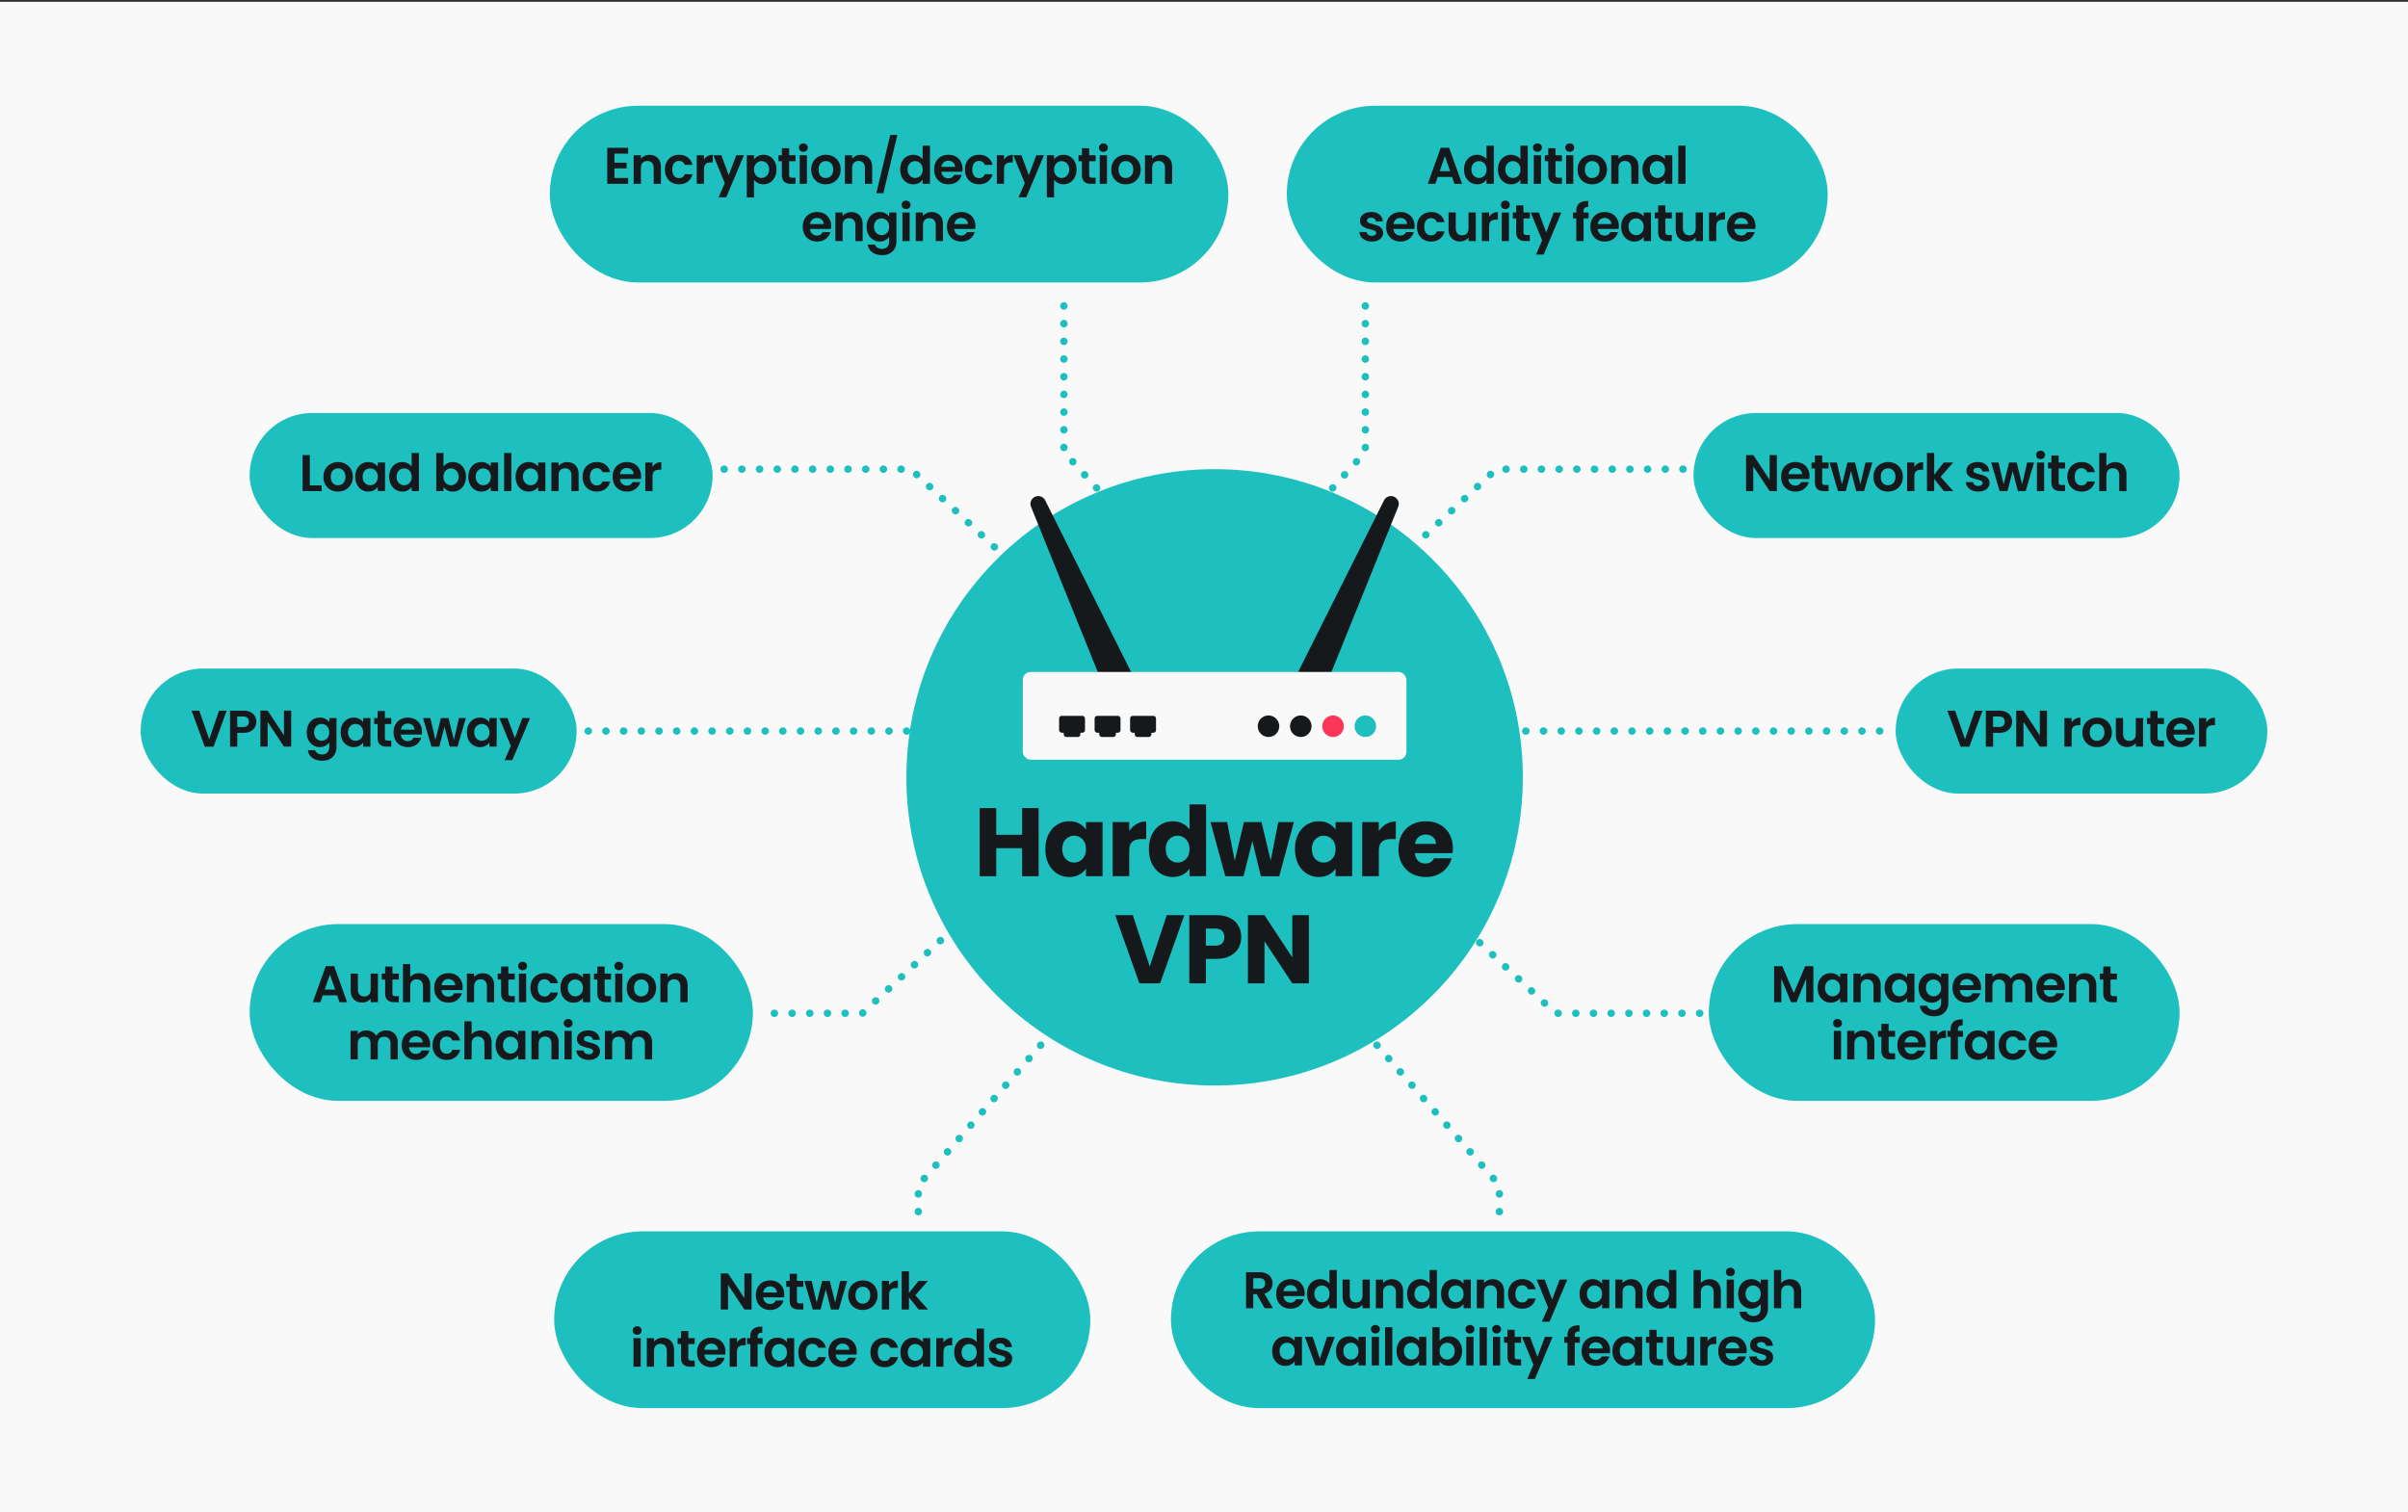 <svg width="1304" height="819" fill="none" xmlns="http://www.w3.org/2000/svg"><rect width="100%" height="100%" fill="#333333" stroke="none"/><g clip-path="url(#a)"><path fill="#F9F9F9" d="M1304 818.956H0v-818h1304z"/><path d="M318.51 395.944h702.41M392.117 254.105h101.182l59.73 55.658m358.401-55.658H810.247l-59.73 55.658M606.715 278.5l-30.582-33.746v-85.82M708.789 278.5l30.582-33.746V157.01m-169.5 401.846-72.582 83.107v20.153m242.082-103.26 72.583 83.107v20.153M419.307 548.799h47.715l59.061-55.033m394.369 55.033h-78.097l-59.061-55.033" stroke="#1EBFBF" stroke-width="4" stroke-linecap="round" stroke-dasharray="0.09 9.49"/><rect x="696.847" y="57.259" width="292.902" height="95.734" rx="47.867" fill="#1EBFBF"/><path d="M786.346 95.849h-7.768l-1.285 3.716h-4.108l7.014-19.531h4.554l7.014 19.53h-4.136l-1.285-3.715Zm-1.062-3.13-2.822-8.159-2.822 8.16h5.644Zm7.539-.95c0-1.565.308-2.952.923-4.163.633-1.21 1.49-2.142 2.57-2.794 1.081-.652 2.282-.978 3.605-.978 1.006 0 1.965.223 2.878.67.912.429 1.639 1.006 2.179 1.733v-7.349h3.968v20.677h-3.968v-2.291c-.484.763-1.164 1.378-2.04 1.844-.875.466-1.89.698-3.045.698a6.652 6.652 0 0 1-3.577-1.005c-1.08-.671-1.937-1.612-2.57-2.823-.615-1.229-.923-2.635-.923-4.219Zm12.183.056c0-.95-.186-1.76-.559-2.43-.372-.69-.875-1.212-1.509-1.566a3.954 3.954 0 0 0-2.039-.558 3.97 3.97 0 0 0-2.012.53c-.615.354-1.118.876-1.509 1.565-.373.67-.559 1.472-.559 2.403 0 .932.186 1.751.559 2.46.391.688.894 1.22 1.509 1.592a3.906 3.906 0 0 0 2.012.559c.726 0 1.406-.177 2.039-.531a4.057 4.057 0 0 0 1.509-1.565c.373-.69.559-1.509.559-2.459Zm6.196-.056c0-1.565.307-2.952.922-4.163.633-1.21 1.49-2.142 2.57-2.794 1.081-.652 2.282-.978 3.605-.978 1.006 0 1.965.223 2.878.67.913.429 1.639 1.006 2.179 1.733v-7.349h3.968v20.677h-3.968v-2.291c-.484.763-1.164 1.378-2.039 1.844-.876.466-1.891.698-3.046.698a6.652 6.652 0 0 1-3.577-1.005c-1.08-.671-1.937-1.612-2.57-2.823-.615-1.229-.922-2.635-.922-4.219Zm12.182.056c0-.95-.186-1.76-.559-2.43-.372-.69-.875-1.212-1.508-1.566a3.96 3.96 0 0 0-2.04-.558 3.97 3.97 0 0 0-2.012.53c-.615.354-1.118.876-1.509 1.565-.372.67-.559 1.472-.559 2.403 0 .932.187 1.751.559 2.46.391.688.894 1.22 1.509 1.592a3.906 3.906 0 0 0 2.012.559 4.12 4.12 0 0 0 2.04-.531 4.061 4.061 0 0 0 1.508-1.565c.373-.69.559-1.509.559-2.459Zm9.186-9.584c-.69 0-1.267-.214-1.733-.643-.447-.447-.67-.996-.67-1.648 0-.652.223-1.192.67-1.62.466-.448 1.043-.671 1.733-.671.689 0 1.257.223 1.704.67.466.429.699.969.699 1.62 0 .653-.233 1.202-.699 1.65-.447.428-1.015.642-1.704.642Zm1.928 1.844v15.48h-3.912v-15.48h3.912Zm7.86 3.214v7.488c0 .521.121.903.363 1.145.261.224.69.336 1.286.336h1.816v3.297h-2.459c-3.297 0-4.946-1.602-4.946-4.806v-7.46h-1.844v-3.214h1.844v-3.828h3.94v3.828h3.465V87.3h-3.465Zm7.704-5.058c-.69 0-1.267-.214-1.733-.643-.447-.447-.67-.996-.67-1.648 0-.652.223-1.192.67-1.62.466-.448 1.043-.671 1.733-.671.689 0 1.257.223 1.704.67.466.429.699.969.699 1.62 0 .653-.233 1.202-.699 1.65-.447.428-1.015.642-1.704.642Zm1.928 1.844v15.48h-3.912v-15.48h3.912Zm10.179 15.731c-1.49 0-2.831-.326-4.023-.978a7.329 7.329 0 0 1-2.822-2.822c-.671-1.21-1.006-2.608-1.006-4.19 0-1.584.344-2.981 1.034-4.192a7.276 7.276 0 0 1 2.877-2.794c1.211-.67 2.562-1.006 4.052-1.006 1.49 0 2.841.335 4.052 1.006a7.1 7.1 0 0 1 2.85 2.794c.707 1.21 1.061 2.608 1.061 4.191 0 1.584-.363 2.98-1.089 4.191a7.428 7.428 0 0 1-2.906 2.822c-1.211.652-2.571.978-4.08.978Zm0-3.409a4.08 4.08 0 0 0 1.984-.502c.633-.354 1.136-.876 1.509-1.565.373-.69.559-1.528.559-2.515 0-1.472-.391-2.599-1.174-3.38-.763-.802-1.704-1.202-2.822-1.202s-2.058.4-2.822 1.201c-.745.782-1.118 1.91-1.118 3.381 0 1.472.364 2.608 1.09 3.409.745.782 1.677 1.174 2.794 1.174Zm18.964-12.545c1.844 0 3.335.587 4.471 1.76 1.136 1.155 1.704 2.776 1.704 4.862v9.08h-3.912v-8.55c0-1.229-.307-2.17-.922-2.821-.614-.67-1.453-1.006-2.514-1.006-1.081 0-1.938.335-2.571 1.006-.615.652-.922 1.592-.922 2.822v8.55h-3.912v-15.48h3.912v1.928a5.299 5.299 0 0 1 1.984-1.565 6.145 6.145 0 0 1 2.682-.586Zm8.331 7.907c0-1.565.307-2.952.922-4.163.633-1.21 1.48-2.142 2.542-2.794 1.081-.652 2.282-.978 3.605-.978 1.155 0 2.161.233 3.017.698.876.466 1.574 1.053 2.096 1.76v-2.207h3.94v15.48h-3.94v-2.263c-.503.726-1.201 1.332-2.096 1.816-.875.466-1.89.698-3.045.698a6.652 6.652 0 0 1-3.577-1.005c-1.062-.671-1.909-1.612-2.542-2.823-.615-1.229-.922-2.635-.922-4.219Zm12.182.056c0-.95-.186-1.76-.559-2.43-.372-.69-.875-1.212-1.509-1.566a3.954 3.954 0 0 0-2.039-.558 3.97 3.97 0 0 0-2.012.53c-.615.354-1.118.876-1.509 1.565-.373.67-.559 1.472-.559 2.403 0 .932.186 1.751.559 2.46.391.688.894 1.22 1.509 1.592a3.906 3.906 0 0 0 2.012.559c.726 0 1.406-.177 2.039-.531a4.057 4.057 0 0 0 1.509-1.565c.373-.69.559-1.509.559-2.459Zm11.113-12.937v20.677h-3.911V78.888h3.911Zm-169.867 51.928c-1.266 0-2.403-.223-3.409-.67-1.006-.466-1.807-1.09-2.403-1.872a4.771 4.771 0 0 1-.95-2.599h3.94c.075.596.363 1.09.866 1.481.522.391 1.165.587 1.928.587.745 0 1.323-.149 1.733-.447.428-.298.642-.68.642-1.146 0-.503-.26-.875-.782-1.118-.503-.26-1.313-.54-2.431-.838-1.155-.279-2.105-.568-2.85-.866a5.064 5.064 0 0 1-1.9-1.369c-.522-.615-.782-1.444-.782-2.487 0-.857.242-1.639.726-2.347.503-.708 1.211-1.267 2.124-1.677.931-.409 2.021-.614 3.269-.614 1.844 0 3.316.465 4.415 1.397 1.099.913 1.704 2.151 1.816 3.716H745.1c-.056-.615-.317-1.099-.783-1.453-.447-.372-1.052-.559-1.816-.559-.708 0-1.257.131-1.649.391-.372.261-.558.625-.558 1.09 0 .522.26.922.782 1.202.522.26 1.332.531 2.431.81 1.118.279 2.04.568 2.766.866a4.716 4.716 0 0 1 1.872 1.397c.54.615.82 1.435.839 2.459 0 .894-.252 1.695-.755 2.403-.484.708-1.192 1.267-2.123 1.677-.913.391-1.984.586-3.214.586Zm23.134-8.326c0 .559-.037 1.062-.112 1.509h-11.316c.093 1.117.484 1.993 1.173 2.626.689.634 1.537.95 2.543.95 1.453 0 2.487-.624 3.101-1.872h4.22c-.447 1.49-1.304 2.72-2.571 3.688-1.267.95-2.822 1.425-4.666 1.425-1.491 0-2.832-.326-4.024-.978a7.191 7.191 0 0 1-2.766-2.822c-.652-1.21-.978-2.608-.978-4.191 0-1.602.326-3.008.978-4.219a6.825 6.825 0 0 1 2.738-2.794c1.174-.652 2.524-.978 4.052-.978 1.471 0 2.785.316 3.939.95a6.557 6.557 0 0 1 2.711 2.71c.652 1.155.978 2.487.978 3.996Zm-4.052-1.118c-.018-1.006-.382-1.807-1.09-2.403-.707-.615-1.574-.922-2.598-.922-.969 0-1.788.298-2.459.894-.652.578-1.052 1.388-1.201 2.431h7.348Zm5.342 1.453c0-1.602.326-2.999.978-4.191.652-1.211 1.556-2.142 2.711-2.794 1.155-.671 2.477-1.006 3.967-1.006 1.919 0 3.502.484 4.75 1.453 1.267.95 2.115 2.291 2.543 4.023h-4.219c-.224-.67-.605-1.192-1.146-1.564-.521-.392-1.173-.587-1.956-.587-1.117 0-2.002.41-2.654 1.229-.652.801-.978 1.947-.978 3.437 0 1.472.326 2.617.978 3.437.652.801 1.537 1.201 2.654 1.201 1.584 0 2.618-.707 3.102-2.123h4.219c-.428 1.676-1.276 3.008-2.543 3.996-1.266.987-2.85 1.48-4.75 1.48-1.49 0-2.812-.326-3.967-.978a7.109 7.109 0 0 1-2.711-2.794c-.652-1.211-.978-2.617-.978-4.219Zm31.87-7.74v15.48h-3.94v-1.956c-.503.671-1.164 1.202-1.984 1.593a6.161 6.161 0 0 1-2.627.559c-1.21 0-2.281-.252-3.213-.755-.931-.521-1.667-1.276-2.207-2.263-.522-1.006-.783-2.198-.783-3.577v-9.081h3.912v8.522c0 1.23.308 2.18.922 2.851.615.651 1.453.977 2.515.977 1.08 0 1.928-.326 2.543-.977.614-.671.922-1.621.922-2.851v-8.522h3.94Zm7.212 2.403a5.545 5.545 0 0 1 1.956-1.928c.82-.465 1.751-.698 2.794-.698v4.107h-1.034c-1.229 0-2.16.289-2.794.866-.614.578-.922 1.584-.922 3.018v7.712h-3.912v-15.48h3.912v2.403Zm8.81-4.247c-.689 0-1.267-.214-1.732-.643-.447-.447-.671-.996-.671-1.648 0-.652.224-1.192.671-1.621.465-.447 1.043-.67 1.732-.67.689 0 1.258.223 1.705.67.465.429.698.969.698 1.621s-.233 1.201-.698 1.648c-.447.429-1.016.643-1.705.643Zm1.928 1.844v15.48h-3.912v-15.48h3.912Zm7.861 3.214v7.488c0 .521.121.903.363 1.146.261.223.689.335 1.285.335h1.816v3.297h-2.458c-3.298 0-4.946-1.602-4.946-4.806v-7.46h-1.844v-3.214h1.844v-3.828h3.94v3.828h3.464v3.214h-3.464Zm20.528-3.214-9.584 22.801h-4.163l3.353-7.712-6.203-15.089h4.387l3.995 10.814 4.052-10.814h4.163Zm14.747 3.214h-2.711v12.266h-3.968v-12.266h-1.76v-3.214h1.76v-.782c0-1.9.541-3.297 1.621-4.191 1.08-.895 2.71-1.314 4.89-1.258v3.297c-.95-.018-1.611.14-1.984.475-.373.336-.559.941-.559 1.817v.642h2.711v3.214Zm16.366 4.191c0 .559-.038 1.062-.112 1.509H865.21c.093 1.117.484 1.993 1.173 2.626.689.634 1.537.95 2.543.95 1.453 0 2.487-.624 3.101-1.872h4.22c-.448 1.49-1.304 2.72-2.571 3.688-1.267.95-2.822 1.425-4.666 1.425-1.491 0-2.832-.326-4.024-.978a7.185 7.185 0 0 1-2.766-2.822c-.652-1.21-.978-2.608-.978-4.191 0-1.602.326-3.008.978-4.219a6.825 6.825 0 0 1 2.738-2.794c1.174-.652 2.524-.978 4.052-.978 1.471 0 2.784.316 3.939.95a6.557 6.557 0 0 1 2.711 2.71c.652 1.155.978 2.487.978 3.996Zm-4.052-1.118c-.018-1.006-.382-1.807-1.09-2.403-.707-.615-1.574-.922-2.598-.922-.969 0-1.788.298-2.459.894-.652.578-1.052 1.388-1.201 2.431h7.348Zm5.342 1.397c0-1.565.308-2.952.922-4.163.634-1.211 1.481-2.142 2.543-2.794 1.08-.652 2.282-.978 3.605-.978 1.154 0 2.16.233 3.017.698.876.466 1.574 1.053 2.096 1.761v-2.208h3.94v15.48h-3.94v-2.263c-.503.726-1.202 1.332-2.096 1.816-.875.466-1.891.698-3.045.698a6.653 6.653 0 0 1-3.577-1.005c-1.062-.671-1.909-1.612-2.543-2.823-.614-1.229-.922-2.635-.922-4.219Zm12.183.056c0-.95-.186-1.76-.559-2.431-.373-.689-.875-1.211-1.509-1.565a3.959 3.959 0 0 0-2.04-.558c-.726 0-1.397.177-2.011.53-.615.354-1.118.876-1.509 1.565-.373.671-.559 1.472-.559 2.403 0 .932.186 1.751.559 2.459.391.689.894 1.22 1.509 1.593a3.91 3.91 0 0 0 2.011.559c.727 0 1.407-.177 2.04-.531a4.065 4.065 0 0 0 1.509-1.565c.373-.689.559-1.509.559-2.459Zm11.756-4.526v7.488c0 .521.121.903.363 1.146.261.223.689.335 1.285.335h1.817v3.297h-2.459c-3.297 0-4.946-1.602-4.946-4.806v-7.46h-1.844v-3.214h1.844v-3.828h3.94v3.828h3.465v3.214h-3.465Zm20.333-3.214v15.48h-3.94v-1.956c-.503.671-1.164 1.202-1.984 1.593a6.157 6.157 0 0 1-2.626.559c-1.211 0-2.282-.252-3.214-.755-.931-.521-1.667-1.276-2.207-2.263-.521-1.006-.782-2.198-.782-3.577v-9.081h3.912v8.522c0 1.23.307 2.18.922 2.851.614.651 1.453.977 2.514.977 1.081 0 1.928-.326 2.543-.977.615-.671.922-1.621.922-2.851v-8.522h3.94Zm7.213 2.403a5.542 5.542 0 0 1 1.955-1.928c.82-.465 1.751-.698 2.795-.698v4.107h-1.034c-1.23 0-2.161.289-2.794.866-.615.578-.922 1.584-.922 3.018v7.712h-3.912v-15.48h3.912v2.403Zm21.216 5.002c0 .559-.038 1.062-.112 1.509H939.2c.094 1.117.485 1.993 1.174 2.626.689.634 1.537.95 2.543.95 1.453 0 2.487-.624 3.101-1.872h4.219c-.447 1.49-1.304 2.72-2.57 3.688-1.267.95-2.822 1.425-4.666 1.425-1.491 0-2.832-.326-4.024-.978a7.185 7.185 0 0 1-2.766-2.822c-.652-1.21-.978-2.608-.978-4.191 0-1.602.326-3.008.978-4.219.652-1.211 1.564-2.142 2.738-2.794 1.174-.652 2.524-.978 4.052-.978 1.471 0 2.784.316 3.939.95a6.557 6.557 0 0 1 2.711 2.71c.652 1.155.978 2.487.978 3.996Zm-4.052-1.118c-.019-1.006-.382-1.807-1.09-2.403-.708-.615-1.574-.922-2.598-.922-.969 0-1.789.298-2.459.894-.652.578-1.053 1.388-1.202 2.431h7.349Z" fill="#16191C"/><rect x="297.738" y="57.259" width="367.45" height="95.734" rx="47.867" fill="#1EBFBF"/><path d="M332.751 83.22v4.889h6.567v3.101h-6.567v5.17h7.405v3.185h-11.317V80.034h11.317v3.185h-7.405Zm18.979.642c1.844 0 3.334.587 4.471 1.76 1.136 1.155 1.704 2.776 1.704 4.862v9.08h-3.912v-8.55c0-1.229-.307-2.17-.922-2.821-.614-.67-1.453-1.006-2.514-1.006-1.081 0-1.938.335-2.571 1.006-.615.652-.922 1.592-.922 2.822v8.55h-3.912v-15.48h3.912v1.928a5.299 5.299 0 0 1 1.984-1.565 6.141 6.141 0 0 1 2.682-.586Zm8.33 7.963c0-1.602.326-2.999.978-4.191.652-1.211 1.556-2.142 2.711-2.794 1.155-.67 2.477-1.006 3.967-1.006 1.919 0 3.502.484 4.751 1.453 1.266.95 2.114 2.291 2.542 4.023h-4.219c-.224-.67-.605-1.192-1.146-1.564-.521-.392-1.173-.587-1.956-.587-1.117 0-2.002.41-2.654 1.23-.652.8-.978 1.946-.978 3.436 0 1.472.326 2.617.978 3.437.652.8 1.537 1.201 2.654 1.201 1.584 0 2.618-.707 3.102-2.123h4.219c-.428 1.676-1.276 3.008-2.542 3.995-1.267.988-2.851 1.481-4.751 1.481-1.49 0-2.812-.326-3.967-.978a7.112 7.112 0 0 1-2.711-2.794c-.652-1.21-.978-2.617-.978-4.219Zm21.168-5.337a5.537 5.537 0 0 1 1.956-1.928c.82-.465 1.751-.698 2.794-.698v4.107h-1.034c-1.229 0-2.161.289-2.794.866-.615.578-.922 1.584-.922 3.018v7.712h-3.912v-15.48h3.912v2.403Zm21.635-2.403-9.584 22.801h-4.163l3.353-7.712-6.203-15.089h4.387l3.995 10.814 4.052-10.814h4.163Zm5.462 2.236c.503-.708 1.192-1.295 2.068-1.76.894-.485 1.909-.727 3.045-.727 1.323 0 2.515.326 3.577.978 1.08.652 1.928 1.583 2.542 2.794.634 1.192.95 2.58.95 4.163 0 1.584-.316 2.99-.95 4.22-.614 1.21-1.462 2.15-2.542 2.822-1.062.67-2.254 1.005-3.577 1.005-1.136 0-2.142-.232-3.018-.698-.856-.466-1.555-1.053-2.095-1.76v9.584h-3.912V84.085h3.912v2.236Zm8.187 5.448c0-.931-.196-1.732-.587-2.403-.373-.689-.876-1.21-1.509-1.564a3.962 3.962 0 0 0-2.012-.531c-.708 0-1.378.186-2.011.558-.615.354-1.118.876-1.509 1.565-.373.69-.559 1.5-.559 2.431s.186 1.742.559 2.431c.391.69.894 1.22 1.509 1.593.633.354 1.303.53 2.011.53a3.81 3.81 0 0 0 2.012-.558 4.027 4.027 0 0 0 1.509-1.593c.391-.69.587-1.509.587-2.459Zm10.834-4.47v7.488c0 .521.121.903.363 1.145.261.224.689.336 1.285.336h1.816v3.297h-2.458c-3.298 0-4.946-1.602-4.946-4.806v-7.46h-1.844v-3.214h1.844v-3.828h3.94v3.828h3.464V87.3h-3.464Zm7.703-5.058c-.689 0-1.267-.214-1.732-.643-.447-.447-.671-.996-.671-1.648 0-.652.224-1.192.671-1.62.465-.448 1.043-.671 1.732-.671.689 0 1.257.223 1.705.67.465.429.698.969.698 1.62a2.2 2.2 0 0 1-.698 1.65c-.448.428-1.016.642-1.705.642Zm1.928 1.844v15.48h-3.912v-15.48h3.912Zm10.18 15.731c-1.49 0-2.832-.326-4.024-.978a7.335 7.335 0 0 1-2.822-2.822c-.671-1.21-1.006-2.608-1.006-4.19 0-1.584.345-2.981 1.034-4.192a7.279 7.279 0 0 1 2.878-2.794c1.211-.67 2.561-1.006 4.052-1.006 1.49 0 2.84.335 4.051 1.006a7.088 7.088 0 0 1 2.85 2.794c.708 1.21 1.062 2.608 1.062 4.191 0 1.584-.363 2.98-1.09 4.191a7.422 7.422 0 0 1-2.906 2.822c-1.211.652-2.57.978-4.079.978Zm0-3.409a4.08 4.08 0 0 0 1.984-.502c.633-.354 1.136-.876 1.509-1.565.372-.69.558-1.528.558-2.515 0-1.472-.391-2.599-1.173-3.38-.764-.802-1.705-1.202-2.822-1.202-1.118 0-2.059.4-2.822 1.201-.746.782-1.118 1.91-1.118 3.381 0 1.472.363 2.608 1.09 3.409.745.782 1.676 1.174 2.794 1.174Zm18.964-12.545c1.844 0 3.334.587 4.47 1.76 1.137 1.155 1.705 2.776 1.705 4.862v9.08h-3.912v-8.55c0-1.229-.307-2.17-.922-2.821-.615-.67-1.453-1.006-2.515-1.006-1.08 0-1.937.335-2.571 1.006-.614.652-.922 1.592-.922 2.822v8.55h-3.911v-15.48h3.911v1.928a5.307 5.307 0 0 1 1.984-1.565 6.149 6.149 0 0 1 2.683-.586Zm19.814-10.758-7.544 31.518h-3.828l7.544-31.518h3.828Zm1.546 18.665c0-1.565.307-2.952.922-4.163.633-1.21 1.49-2.142 2.571-2.794 1.08-.652 2.282-.978 3.604-.978 1.006 0 1.965.223 2.878.67.913.429 1.639 1.006 2.18 1.733v-7.349h3.967v20.677h-3.967v-2.291c-.485.763-1.165 1.378-2.04 1.844-.876.466-1.891.698-3.046.698a6.646 6.646 0 0 1-3.576-1.005c-1.081-.671-1.938-1.612-2.571-2.823-.615-1.229-.922-2.635-.922-4.219Zm12.183.056c0-.95-.187-1.76-.559-2.43-.373-.69-.876-1.212-1.509-1.566a3.955 3.955 0 0 0-2.04-.558c-.726 0-1.397.177-2.012.53-.614.354-1.117.876-1.509 1.565-.372.67-.558 1.472-.558 2.403 0 .932.186 1.751.558 2.46.392.688.895 1.22 1.509 1.592a3.908 3.908 0 0 0 2.012.559c.727 0 1.407-.177 2.04-.531a4.071 4.071 0 0 0 1.509-1.565c.372-.69.559-1.509.559-2.459Zm21.591-.335c0 .559-.037 1.062-.112 1.509h-11.316c.093 1.117.484 1.993 1.173 2.626.69.633 1.537.95 2.543.95 1.453 0 2.487-.624 3.102-1.872h4.219c-.447 1.49-1.304 2.72-2.571 3.688-1.266.95-2.822 1.425-4.666 1.425-1.49 0-2.831-.326-4.024-.978a7.203 7.203 0 0 1-2.766-2.822c-.652-1.21-.978-2.608-.978-4.19 0-1.603.326-3.01.978-4.22a6.827 6.827 0 0 1 2.738-2.794c1.174-.652 2.525-.978 4.052-.978 1.472 0 2.785.316 3.94.95a6.554 6.554 0 0 1 2.71 2.71c.652 1.155.978 2.487.978 3.996Zm-4.051-1.118c-.019-1.006-.382-1.807-1.09-2.403-.708-.615-1.574-.922-2.599-.922-.968 0-1.788.298-2.459.894-.652.578-1.052 1.388-1.201 2.431h7.349Zm5.342 1.453c0-1.602.326-2.999.978-4.191.652-1.211 1.555-2.142 2.71-2.794 1.155-.67 2.477-1.006 3.968-1.006 1.918 0 3.502.484 4.75 1.453 1.266.95 2.114 2.291 2.542 4.023h-4.219c-.223-.67-.605-1.192-1.145-1.564-.522-.392-1.174-.587-1.956-.587-1.118 0-2.003.41-2.655 1.23-.652.8-.978 1.946-.978 3.436 0 1.472.326 2.617.978 3.437.652.8 1.537 1.201 2.655 1.201 1.583 0 2.617-.707 3.101-2.123h4.219c-.428 1.676-1.276 3.008-2.542 3.995-1.267.988-2.85 1.481-4.75 1.481-1.491 0-2.813-.326-3.968-.978a7.11 7.11 0 0 1-2.71-2.794c-.652-1.21-.978-2.617-.978-4.219Zm21.167-5.337a5.537 5.537 0 0 1 1.956-1.928c.82-.465 1.751-.698 2.794-.698v4.107h-1.034c-1.229 0-2.16.289-2.794.866-.614.578-.922 1.584-.922 3.018v7.712h-3.912v-15.48h3.912v2.403Zm21.635-2.403-9.584 22.801h-4.163l3.353-7.712-6.203-15.089h4.387l3.996 10.814 4.051-10.814h4.163Zm5.462 2.236c.503-.708 1.192-1.295 2.068-1.76.894-.485 1.909-.727 3.045-.727 1.323 0 2.515.326 3.577.978 1.08.652 1.928 1.583 2.543 2.794.633 1.192.95 2.58.95 4.163 0 1.584-.317 2.99-.95 4.22-.615 1.21-1.463 2.15-2.543 2.822-1.062.67-2.254 1.005-3.577 1.005-1.136 0-2.142-.232-3.017-.698-.857-.466-1.556-1.053-2.096-1.76v9.584h-3.912V84.085h3.912v2.236Zm8.187 5.448c0-.931-.196-1.732-.587-2.403-.372-.689-.875-1.21-1.509-1.564a3.959 3.959 0 0 0-2.011-.531 3.91 3.91 0 0 0-2.012.558c-.615.354-1.118.876-1.509 1.565-.373.69-.559 1.5-.559 2.431s.186 1.742.559 2.431c.391.69.894 1.22 1.509 1.593a4.06 4.06 0 0 0 2.012.53 3.81 3.81 0 0 0 2.011-.558 4.009 4.009 0 0 0 1.509-1.593c.391-.69.587-1.509.587-2.459Zm10.834-4.47v7.488c0 .521.121.903.363 1.145.261.224.689.336 1.286.336h1.816v3.297h-2.459c-3.297 0-4.946-1.602-4.946-4.806v-7.46h-1.844v-3.214h1.844v-3.828h3.94v3.828h3.465V87.3h-3.465Zm7.703-5.058c-.689 0-1.266-.214-1.732-.643-.447-.447-.671-.996-.671-1.648 0-.652.224-1.192.671-1.62.466-.448 1.043-.671 1.732-.671.69 0 1.258.223 1.705.67.465.429.698.969.698 1.62a2.2 2.2 0 0 1-.698 1.65c-.447.428-1.015.642-1.705.642Zm1.928 1.844v15.48h-3.912v-15.48h3.912Zm10.18 15.731c-1.49 0-2.831-.326-4.024-.978a7.342 7.342 0 0 1-2.822-2.822c-.67-1.21-1.006-2.608-1.006-4.19 0-1.584.345-2.981 1.034-4.192a7.279 7.279 0 0 1 2.878-2.794c1.211-.67 2.562-1.006 4.052-1.006 1.49 0 2.841.335 4.051 1.006a7.088 7.088 0 0 1 2.85 2.794c.708 1.21 1.062 2.608 1.062 4.191 0 1.584-.363 2.98-1.09 4.191a7.42 7.42 0 0 1-2.905 2.822c-1.211.652-2.571.978-4.08.978Zm0-3.409a4.08 4.08 0 0 0 1.984-.502c.633-.354 1.136-.876 1.509-1.565.372-.69.559-1.528.559-2.515 0-1.472-.392-2.599-1.174-3.38-.764-.802-1.704-1.202-2.822-1.202s-2.058.4-2.822 1.201c-.745.782-1.118 1.91-1.118 3.381 0 1.472.363 2.608 1.09 3.409.745.782 1.676 1.174 2.794 1.174Zm18.964-12.545c1.844 0 3.334.587 4.471 1.76 1.136 1.155 1.704 2.776 1.704 4.862v9.08h-3.912v-8.55c0-1.229-.307-2.17-.922-2.821-.615-.67-1.453-1.006-2.515-1.006-1.08 0-1.937.335-2.57 1.006-.615.652-.922 1.592-.922 2.822v8.55h-3.912v-15.48h3.912v1.928a5.299 5.299 0 0 1 1.984-1.565 6.141 6.141 0 0 1 2.682-.586ZM450.103 122.49c0 .559-.038 1.062-.112 1.509h-11.317c.094 1.117.485 1.993 1.174 2.626.689.634 1.537.95 2.543.95 1.453 0 2.486-.624 3.101-1.872h4.219c-.447 1.49-1.304 2.72-2.57 3.688-1.267.95-2.822 1.425-4.666 1.425-1.491 0-2.832-.326-4.024-.978a7.185 7.185 0 0 1-2.766-2.822c-.652-1.21-.978-2.608-.978-4.191 0-1.602.326-3.008.978-4.219.652-1.211 1.564-2.142 2.738-2.794 1.174-.652 2.524-.978 4.052-.978 1.471 0 2.784.316 3.939.95a6.557 6.557 0 0 1 2.711 2.71c.652 1.155.978 2.487.978 3.996Zm-4.052-1.118c-.019-1.006-.382-1.807-1.09-2.403-.708-.615-1.574-.922-2.598-.922-.969 0-1.789.298-2.459.894-.652.578-1.053 1.388-1.202 2.431h7.349Zm14.926-6.51c1.844 0 3.335.586 4.471 1.76 1.136 1.155 1.704 2.776 1.704 4.862v9.081h-3.912v-8.55c0-1.23-.307-2.17-.922-2.822-.614-.671-1.453-1.006-2.514-1.006-1.081 0-1.938.335-2.571 1.006-.615.652-.922 1.592-.922 2.822v8.55h-3.912v-15.48h3.912v1.928a5.31 5.31 0 0 1 1.984-1.565 6.144 6.144 0 0 1 2.682-.586Zm15.4-.028c1.155 0 2.17.233 3.045.698.876.447 1.565 1.034 2.068 1.761v-2.208h3.94v15.592c0 1.434-.289 2.71-.866 3.828-.578 1.136-1.444 2.03-2.599 2.682-1.155.671-2.552 1.006-4.191 1.006-2.198 0-4.005-.512-5.421-1.537-1.397-1.024-2.189-2.421-2.375-4.191h3.884c.205.708.643 1.267 1.313 1.676.689.429 1.518.643 2.487.643 1.136 0 2.058-.344 2.766-1.034.708-.67 1.062-1.695 1.062-3.073v-2.403c-.503.726-1.201 1.332-2.096 1.816-.875.484-1.881.726-3.017.726a6.656 6.656 0 0 1-3.577-1.005c-1.08-.671-1.937-1.612-2.57-2.823-.615-1.229-.923-2.635-.923-4.219 0-1.565.308-2.952.923-4.163.633-1.211 1.48-2.142 2.542-2.794 1.081-.652 2.282-.978 3.605-.978Zm5.113 7.991c0-.95-.186-1.76-.559-2.431-.372-.689-.875-1.211-1.509-1.565a3.958 3.958 0 0 0-2.039-.558 3.97 3.97 0 0 0-2.012.53c-.615.354-1.118.876-1.509 1.565-.373.671-.559 1.472-.559 2.403 0 .932.186 1.751.559 2.459.391.689.894 1.22 1.509 1.593a3.91 3.91 0 0 0 2.012.559c.726 0 1.406-.177 2.039-.531a4.058 4.058 0 0 0 1.509-1.565c.373-.689.559-1.509.559-2.459Zm9.185-9.584c-.689 0-1.266-.214-1.732-.643-.447-.447-.671-.996-.671-1.648 0-.652.224-1.192.671-1.621.466-.447 1.043-.67 1.732-.67.69 0 1.258.223 1.705.67.466.429.698.969.698 1.621s-.232 1.201-.698 1.648c-.447.429-1.015.643-1.705.643Zm1.928 1.844v15.48h-3.911v-15.48h3.911Zm11.885-.223c1.844 0 3.334.586 4.47 1.76 1.137 1.155 1.705 2.776 1.705 4.862v9.081h-3.912v-8.55c0-1.23-.308-2.17-.922-2.822-.615-.671-1.453-1.006-2.515-1.006-1.08 0-1.937.335-2.571 1.006-.614.652-.922 1.592-.922 2.822v8.55h-3.912v-15.48h3.912v1.928a5.318 5.318 0 0 1 1.984-1.565 6.151 6.151 0 0 1 2.683-.586Zm23.726 7.628c0 .559-.037 1.062-.112 1.509h-11.316c.093 1.117.484 1.993 1.173 2.626.689.634 1.537.95 2.543.95 1.453 0 2.487-.624 3.101-1.872h4.22c-.447 1.49-1.304 2.72-2.571 3.688-1.267.95-2.822 1.425-4.666 1.425-1.491 0-2.832-.326-4.024-.978a7.191 7.191 0 0 1-2.766-2.822c-.652-1.21-.978-2.608-.978-4.191 0-1.602.326-3.008.978-4.219a6.825 6.825 0 0 1 2.738-2.794c1.174-.652 2.524-.978 4.052-.978 1.471 0 2.785.316 3.939.95a6.557 6.557 0 0 1 2.711 2.71c.652 1.155.978 2.487.978 3.996Zm-4.052-1.118c-.018-1.006-.382-1.807-1.089-2.403-.708-.615-1.575-.922-2.599-.922-.969 0-1.788.298-2.459.894-.652.578-1.052 1.388-1.201 2.431h7.348Z" fill="#16191C"/><rect x="300.1" y="666.919" width="290.343" height="95.734" rx="47.867" fill="#1EBFBF"/><path d="M407.02 709.225h-3.912l-8.857-13.384v13.384h-3.912v-19.531h3.912l8.857 13.412v-13.412h3.912v19.531Zm17.697-8.075c0 .559-.037 1.062-.112 1.509h-11.316c.093 1.117.484 1.993 1.173 2.626.69.634 1.537.95 2.543.95 1.453 0 2.487-.624 3.102-1.872h4.219c-.447 1.49-1.304 2.72-2.571 3.689-1.267.95-2.822 1.425-4.666 1.425-1.49 0-2.832-.326-4.024-.978a7.211 7.211 0 0 1-2.766-2.822c-.652-1.211-.978-2.608-.978-4.192 0-1.602.326-3.008.978-4.219a6.825 6.825 0 0 1 2.738-2.794c1.174-.652 2.524-.978 4.052-.978 1.471 0 2.785.317 3.94.95a6.554 6.554 0 0 1 2.71 2.71c.652 1.155.978 2.487.978 3.996Zm-4.052-1.118c-.018-1.006-.381-1.807-1.089-2.403-.708-.614-1.574-.922-2.599-.922-.969 0-1.788.298-2.459.894-.652.578-1.052 1.388-1.201 2.431h7.348Zm10.903-3.073v7.488c0 .522.121.904.363 1.146.261.223.689.335 1.285.335h1.817v3.297h-2.459c-3.297 0-4.946-1.602-4.946-4.806v-7.46h-1.844v-3.214h1.844v-3.828h3.94v3.828h3.465v3.214h-3.465Zm27.179-3.214-4.527 15.48h-4.219l-2.822-10.813-2.822 10.813h-4.247l-4.555-15.48h3.968l2.738 11.792 2.962-11.792h4.135l2.906 11.764 2.738-11.764h3.745Zm8.431 15.732c-1.49 0-2.831-.326-4.024-.978a7.35 7.35 0 0 1-2.822-2.822c-.67-1.211-1.006-2.608-1.006-4.192 0-1.583.345-2.98 1.034-4.191a7.278 7.278 0 0 1 2.878-2.794c1.211-.671 2.562-1.006 4.052-1.006 1.49 0 2.841.335 4.051 1.006a7.088 7.088 0 0 1 2.85 2.794c.708 1.211 1.062 2.608 1.062 4.191 0 1.584-.363 2.981-1.09 4.192a7.428 7.428 0 0 1-2.905 2.822c-1.211.652-2.571.978-4.08.978Zm0-3.409c.708 0 1.369-.168 1.984-.503.633-.354 1.136-.876 1.509-1.565.372-.689.559-1.527.559-2.515 0-1.471-.392-2.598-1.174-3.381-.764-.801-1.704-1.201-2.822-1.201s-2.058.4-2.822 1.201c-.745.783-1.118 1.91-1.118 3.381 0 1.472.363 2.608 1.09 3.409.745.783 1.676 1.174 2.794 1.174Zm14.298-9.92a5.545 5.545 0 0 1 1.956-1.928c.819-.465 1.751-.698 2.794-.698v4.107h-1.034c-1.23 0-2.161.289-2.794.866-.615.578-.922 1.584-.922 3.018v7.712h-3.912v-15.48h3.912v2.403Zm15.991 13.077-5.253-6.594v6.594h-3.912v-20.677h3.912v11.764l5.197-6.567h5.085l-6.818 7.768 6.874 7.712h-5.085ZM345.04 722.901c-.69 0-1.267-.214-1.733-.642-.447-.447-.67-.997-.67-1.649s.223-1.192.67-1.621c.466-.447 1.043-.67 1.733-.67.689 0 1.257.223 1.704.67.466.429.699.969.699 1.621s-.233 1.202-.699 1.649c-.447.428-1.015.642-1.704.642Zm1.928 1.844v15.48h-3.912v-15.48h3.912Zm11.884-.223c1.844 0 3.334.587 4.47 1.76 1.137 1.155 1.705 2.776 1.705 4.862v9.081h-3.912v-8.55c0-1.229-.307-2.17-.922-2.822-.615-.671-1.453-1.006-2.515-1.006-1.08 0-1.937.335-2.57 1.006-.615.652-.923 1.593-.923 2.822v8.55h-3.911v-15.48h3.911v1.928a5.306 5.306 0 0 1 1.984-1.564 6.138 6.138 0 0 1 2.683-.587Zm13.89 3.437v7.488c0 .522.122.904.364 1.146.261.223.689.335 1.285.335h1.816v3.297h-2.459c-3.297 0-4.945-1.602-4.945-4.806v-7.46h-1.844v-3.214h1.844v-3.828h3.939v3.828h3.465v3.214h-3.465Zm20.11 4.191c0 .559-.037 1.062-.112 1.509h-11.316c.093 1.117.484 1.993 1.173 2.626.69.634 1.537.95 2.543.95 1.453 0 2.487-.624 3.102-1.872h4.219c-.447 1.49-1.304 2.72-2.571 3.689-1.267.95-2.822 1.425-4.666 1.425-1.49 0-2.832-.326-4.024-.978a7.211 7.211 0 0 1-2.766-2.822c-.652-1.211-.978-2.608-.978-4.192 0-1.602.326-3.008.978-4.219a6.825 6.825 0 0 1 2.738-2.794c1.174-.652 2.524-.978 4.052-.978 1.471 0 2.785.317 3.94.95a6.554 6.554 0 0 1 2.71 2.71c.652 1.155.978 2.487.978 3.996Zm-4.052-1.118c-.018-1.006-.381-1.807-1.089-2.403-.708-.614-1.574-.922-2.599-.922-.969 0-1.788.298-2.459.894-.652.578-1.052 1.388-1.201 2.431h7.348Zm10.26-3.884a5.545 5.545 0 0 1 1.956-1.928c.82-.465 1.751-.698 2.794-.698v4.107h-1.033c-1.23 0-2.161.289-2.795.866-.614.578-.922 1.584-.922 3.018v7.712h-3.912v-15.48h3.912v2.403Zm13.924.811h-2.711v12.266h-3.968v-12.266h-1.76v-3.214h1.76v-.782c0-1.9.541-3.297 1.621-4.191 1.08-.894 2.71-1.313 4.89-1.258v3.298c-.95-.019-1.611.139-1.984.475-.373.335-.559.94-.559 1.816v.642h2.711v3.214Zm.97 4.47c0-1.564.307-2.952.922-4.163.633-1.211 1.481-2.142 2.543-2.794 1.08-.652 2.282-.978 3.604-.978 1.155 0 2.161.233 3.018.698.875.466 1.574 1.053 2.095 1.761v-2.208h3.94v15.48h-3.94v-2.263c-.503.726-1.201 1.332-2.095 1.816-.876.466-1.891.699-3.046.699a6.651 6.651 0 0 1-3.576-1.006c-1.062-.671-1.91-1.612-2.543-2.822-.615-1.23-.922-2.636-.922-4.22Zm12.182.056c0-.95-.186-1.76-.558-2.431-.373-.689-.876-1.21-1.509-1.564a3.955 3.955 0 0 0-2.04-.559c-.727 0-1.397.177-2.012.531-.615.354-1.117.875-1.509 1.564-.372.671-.559 1.472-.559 2.403 0 .932.187 1.751.559 2.459.392.689.894 1.22 1.509 1.593a3.914 3.914 0 0 0 2.012.559c.726 0 1.406-.177 2.04-.531a4.072 4.072 0 0 0 1.509-1.565c.372-.689.558-1.509.558-2.459Zm6.196 0c0-1.602.326-2.999.978-4.191.652-1.211 1.555-2.142 2.71-2.794 1.155-.671 2.478-1.006 3.968-1.006 1.919 0 3.502.484 4.75 1.453 1.267.95 2.114 2.291 2.543 4.023h-4.219c-.224-.67-.606-1.192-1.146-1.564-.522-.391-1.174-.587-1.956-.587-1.118 0-2.002.41-2.654 1.229-.652.801-.978 1.947-.978 3.437 0 1.472.326 2.617.978 3.437.652.801 1.536 1.202 2.654 1.202 1.583 0 2.617-.708 3.102-2.124h4.219c-.429 1.677-1.276 3.008-2.543 3.996-1.267.987-2.85 1.481-4.75 1.481-1.49 0-2.813-.326-3.968-.978a7.109 7.109 0 0 1-2.71-2.795c-.652-1.21-.978-2.617-.978-4.219Zm31.646-.335c0 .559-.038 1.062-.112 1.509H452.55c.093 1.117.484 1.993 1.173 2.626.689.634 1.537.95 2.543.95 1.453 0 2.487-.624 3.101-1.872h4.22c-.448 1.49-1.304 2.72-2.571 3.689-1.267.95-2.822 1.425-4.666 1.425-1.491 0-2.832-.326-4.024-.978a7.205 7.205 0 0 1-2.766-2.822c-.652-1.211-.978-2.608-.978-4.192 0-1.602.326-3.008.978-4.219a6.825 6.825 0 0 1 2.738-2.794c1.174-.652 2.524-.978 4.052-.978 1.471 0 2.785.317 3.939.95a6.557 6.557 0 0 1 2.711 2.71c.652 1.155.978 2.487.978 3.996Zm-4.052-1.118c-.018-1.006-.382-1.807-1.09-2.403-.707-.614-1.574-.922-2.598-.922-.969 0-1.788.298-2.459.894-.652.578-1.052 1.388-1.201 2.431h7.348Zm11.441 1.453c0-1.602.326-2.999.978-4.191.652-1.211 1.556-2.142 2.711-2.794 1.155-.671 2.477-1.006 3.967-1.006 1.919 0 3.502.484 4.751 1.453 1.266.95 2.114 2.291 2.542 4.023h-4.219c-.223-.67-.605-1.192-1.146-1.564-.521-.391-1.173-.587-1.955-.587-1.118 0-2.003.41-2.655 1.229-.652.801-.978 1.947-.978 3.437 0 1.472.326 2.617.978 3.437.652.801 1.537 1.202 2.655 1.202 1.583 0 2.617-.708 3.101-2.124h4.219c-.428 1.677-1.276 3.008-2.542 3.996-1.267.987-2.85 1.481-4.751 1.481-1.49 0-2.812-.326-3.967-.978a7.111 7.111 0 0 1-2.711-2.795c-.652-1.21-.978-2.617-.978-4.219Zm16.25-.056c0-1.564.308-2.952.922-4.163.634-1.211 1.481-2.142 2.543-2.794 1.08-.652 2.282-.978 3.605-.978 1.154 0 2.16.233 3.017.698.876.466 1.574 1.053 2.096 1.761v-2.208h3.94v15.48h-3.94v-2.263c-.503.726-1.202 1.332-2.096 1.816-.875.466-1.891.699-3.045.699a6.654 6.654 0 0 1-3.577-1.006c-1.062-.671-1.909-1.612-2.543-2.822-.614-1.23-.922-2.636-.922-4.22Zm12.183.056c0-.95-.186-1.76-.559-2.431-.373-.689-.875-1.21-1.509-1.564a3.95 3.95 0 0 0-2.04-.559c-.726 0-1.397.177-2.011.531-.615.354-1.118.875-1.509 1.564-.373.671-.559 1.472-.559 2.403 0 .932.186 1.751.559 2.459.391.689.894 1.22 1.509 1.593a3.91 3.91 0 0 0 2.011.559c.727 0 1.407-.177 2.04-.531a4.065 4.065 0 0 0 1.509-1.565c.373-.689.559-1.509.559-2.459Zm11.113-5.337a5.545 5.545 0 0 1 1.956-1.928c.82-.465 1.751-.698 2.794-.698v4.107h-1.034c-1.229 0-2.16.289-2.794.866-.614.578-.922 1.584-.922 3.018v7.712h-3.912v-15.48h3.912v2.403Zm5.82 5.281c0-1.564.308-2.952.922-4.163.634-1.211 1.491-2.142 2.571-2.794 1.081-.652 2.282-.978 3.605-.978 1.005 0 1.965.223 2.878.671.912.428 1.639 1.005 2.179 1.732v-7.349h3.968v20.677h-3.968v-2.291c-.484.764-1.164 1.378-2.04 1.844-.875.466-1.89.699-3.045.699a6.657 6.657 0 0 1-3.577-1.006c-1.08-.671-1.937-1.612-2.571-2.822-.614-1.23-.922-2.636-.922-4.22Zm12.183.056c0-.95-.186-1.76-.559-2.431-.372-.689-.875-1.21-1.509-1.564a3.949 3.949 0 0 0-2.039-.559c-.727 0-1.398.177-2.012.531-.615.354-1.118.875-1.509 1.564-.373.671-.559 1.472-.559 2.403 0 .932.186 1.751.559 2.459.391.689.894 1.22 1.509 1.593a3.91 3.91 0 0 0 2.012.559c.726 0 1.406-.177 2.039-.531a4.058 4.058 0 0 0 1.509-1.565c.373-.689.559-1.509.559-2.459Zm13.125 7.992c-1.267 0-2.403-.224-3.409-.671-1.006-.466-1.807-1.09-2.403-1.872a4.769 4.769 0 0 1-.95-2.599h3.94c.075.596.363 1.09.866 1.481.522.391 1.164.587 1.928.587.745 0 1.323-.149 1.733-.447.428-.298.642-.68.642-1.146 0-.503-.261-.875-.782-1.117-.503-.261-1.313-.541-2.431-.839-1.155-.279-2.105-.568-2.85-.866a5.056 5.056 0 0 1-1.9-1.369c-.522-.615-.783-1.444-.783-2.487 0-.857.243-1.639.727-2.347.503-.708 1.211-1.267 2.124-1.676.931-.41 2.021-.615 3.269-.615 1.844 0 3.315.466 4.414 1.397 1.1.913 1.705 2.152 1.817 3.716h-3.744c-.056-.614-.317-1.099-.783-1.453-.447-.372-1.052-.559-1.816-.559-.708 0-1.257.131-1.649.392-.372.26-.558.624-.558 1.089 0 .522.26.922.782 1.202.521.261 1.332.531 2.431.81 1.118.28 2.04.568 2.766.866a4.716 4.716 0 0 1 1.872 1.397c.54.615.82 1.435.838 2.459 0 .894-.251 1.695-.754 2.403-.484.708-1.192 1.267-2.124 1.677-.912.391-1.983.587-3.213.587Z" fill="#16191C"/><rect x="634.102" y="666.919" width="381.284" height="95.734" rx="47.867" fill="#1EBFBF"/><path d="m684.827 708.532-4.303-7.6h-1.844v7.6h-3.912v-19.504h7.321c1.509 0 2.794.271 3.856.811 1.062.521 1.853 1.238 2.375 2.151.54.894.81 1.9.81 3.018a5.87 5.87 0 0 1-1.117 3.493c-.746 1.024-1.854 1.732-3.326 2.123l4.667 7.908h-4.527Zm-6.147-10.534h3.269c1.062 0 1.854-.252 2.375-.755.522-.521.783-1.238.783-2.151 0-.894-.261-1.584-.783-2.068-.521-.503-1.313-.754-2.375-.754h-3.269v5.728Zm27.819 2.459a9.29 9.29 0 0 1-.111 1.508h-11.317c.093 1.118.485 1.994 1.174 2.627.689.633 1.537.95 2.543.95 1.452 0 2.486-.624 3.101-1.872h4.219c-.447 1.49-1.304 2.72-2.57 3.688-1.267.95-2.822 1.425-4.667 1.425-1.49 0-2.831-.326-4.023-.978a7.185 7.185 0 0 1-2.766-2.822c-.652-1.211-.978-2.608-.978-4.191 0-1.602.326-3.008.978-4.219a6.813 6.813 0 0 1 2.738-2.794c1.173-.652 2.524-.978 4.051-.978 1.472 0 2.785.316 3.94.95a6.543 6.543 0 0 1 2.71 2.71c.652 1.155.978 2.487.978 3.996Zm-4.051-1.118c-.019-1.006-.382-1.807-1.09-2.403-.708-.615-1.574-.922-2.598-.922-.969 0-1.789.298-2.459.894-.652.577-1.053 1.388-1.202 2.431h7.349Zm5.342 1.397c0-1.565.307-2.952.922-4.163.633-1.211 1.49-2.142 2.571-2.794 1.08-.652 2.282-.978 3.604-.978 1.006 0 1.965.223 2.878.67.913.429 1.639 1.006 2.18 1.733v-7.349h3.967v20.677h-3.967v-2.291c-.485.763-1.165 1.378-2.04 1.844-.876.465-1.891.698-3.046.698a6.642 6.642 0 0 1-3.576-1.006c-1.081-.67-1.938-1.611-2.571-2.822-.615-1.229-.922-2.636-.922-4.219Zm12.183.056c0-.95-.187-1.76-.559-2.431-.373-.689-.876-1.211-1.509-1.565a3.96 3.96 0 0 0-2.04-.559c-.726 0-1.397.177-2.012.531-.614.354-1.117.876-1.509 1.565-.372.671-.558 1.472-.558 2.403s.186 1.751.558 2.459c.392.689.895 1.22 1.509 1.593a3.912 3.912 0 0 0 2.012.558c.727 0 1.407-.177 2.04-.531a4.07 4.07 0 0 0 1.509-1.564c.372-.689.559-1.509.559-2.459Zm21.815-7.74v15.48h-3.94v-1.956c-.503.67-1.164 1.201-1.984 1.592a6.147 6.147 0 0 1-2.627.559c-1.21 0-2.281-.251-3.213-.754-.931-.522-1.667-1.276-2.207-2.263-.522-1.006-.783-2.198-.783-3.577v-9.081h3.912v8.522c0 1.23.308 2.18.922 2.85.615.652 1.453.978 2.515.978 1.08 0 1.928-.326 2.543-.978.614-.67.922-1.62.922-2.85v-8.522h3.94Zm11.879-.223c1.844 0 3.334.586 4.47 1.76 1.136 1.155 1.705 2.775 1.705 4.862v9.081h-3.912v-8.55c0-1.23-.308-2.171-.922-2.823-.615-.67-1.453-1.005-2.515-1.005-1.08 0-1.937.335-2.571 1.005-.614.652-.922 1.593-.922 2.823v8.55h-3.912v-15.48H749v1.928a5.309 5.309 0 0 1 1.984-1.565 6.151 6.151 0 0 1 2.683-.586Zm8.33 7.907c0-1.565.307-2.952.922-4.163.633-1.211 1.49-2.142 2.571-2.794 1.08-.652 2.281-.978 3.604-.978 1.006 0 1.965.223 2.878.67.913.429 1.639 1.006 2.179 1.733v-7.349h3.968v20.677h-3.968v-2.291c-.484.763-1.164 1.378-2.039 1.844-.876.465-1.891.698-3.046.698a6.642 6.642 0 0 1-3.576-1.006c-1.081-.67-1.938-1.611-2.571-2.822-.615-1.229-.922-2.636-.922-4.219Zm12.182.056c0-.95-.186-1.76-.558-2.431-.373-.689-.876-1.211-1.509-1.565a3.965 3.965 0 0 0-2.04-.559c-.726 0-1.397.177-2.012.531-.615.354-1.117.876-1.509 1.565-.372.671-.558 1.472-.558 2.403s.186 1.751.558 2.459c.392.689.894 1.22 1.509 1.593a3.912 3.912 0 0 0 2.012.558c.726 0 1.406-.177 2.04-.531a4.07 4.07 0 0 0 1.509-1.564c.372-.689.558-1.509.558-2.459Zm6.196-.056c0-1.565.307-2.952.922-4.163.633-1.211 1.481-2.142 2.543-2.794 1.08-.652 2.282-.978 3.604-.978 1.155 0 2.161.232 3.018.698.876.466 1.574 1.053 2.096 1.76v-2.207h3.939v15.48h-3.939v-2.264c-.503.727-1.202 1.332-2.096 1.817-.876.465-1.891.698-3.046.698a6.642 6.642 0 0 1-3.576-1.006c-1.062-.67-1.91-1.611-2.543-2.822-.615-1.229-.922-2.636-.922-4.219Zm12.183.056c0-.95-.187-1.76-.559-2.431-.373-.689-.876-1.211-1.509-1.565a3.96 3.96 0 0 0-2.04-.559c-.726 0-1.397.177-2.012.531-.614.354-1.117.876-1.508 1.565-.373.671-.559 1.472-.559 2.403s.186 1.751.559 2.459c.391.689.894 1.22 1.508 1.593a3.912 3.912 0 0 0 2.012.558c.727 0 1.407-.177 2.04-.531a4.07 4.07 0 0 0 1.509-1.564c.372-.689.559-1.509.559-2.459Zm15.779-7.963c1.844 0 3.335.586 4.471 1.76 1.136 1.155 1.704 2.775 1.704 4.862v9.081h-3.911v-8.55c0-1.23-.308-2.171-.923-2.823-.614-.67-1.453-1.005-2.514-1.005-1.081 0-1.938.335-2.571 1.005-.615.652-.922 1.593-.922 2.823v8.55h-3.912v-15.48h3.912v1.928a5.309 5.309 0 0 1 1.984-1.565 6.147 6.147 0 0 1 2.682-.586Zm8.331 7.963c0-1.602.326-2.999.978-4.191.652-1.211 1.555-2.143 2.71-2.795 1.155-.67 2.477-1.005 3.968-1.005 1.918 0 3.502.484 4.75 1.453 1.266.95 2.114 2.291 2.542 4.023h-4.219c-.223-.67-.605-1.192-1.145-1.565-.522-.391-1.174-.586-1.956-.586-1.118 0-2.003.409-2.655 1.229-.652.801-.978 1.947-.978 3.437 0 1.471.326 2.617.978 3.437.652.801 1.537 1.201 2.655 1.201 1.583 0 2.617-.708 3.101-2.123h4.219c-.428 1.676-1.276 3.008-2.542 3.995-1.267.988-2.85 1.481-4.75 1.481-1.491 0-2.813-.326-3.968-.978a7.106 7.106 0 0 1-2.71-2.794c-.652-1.211-.978-2.617-.978-4.219Zm32.064-7.74-9.584 22.8h-4.163l3.353-7.711-6.203-15.089h4.387l3.996 10.813 4.051-10.813h4.163Zm6.644 7.684c0-1.565.307-2.952.922-4.163.633-1.211 1.481-2.142 2.542-2.794 1.081-.652 2.282-.978 3.605-.978 1.155 0 2.161.232 3.017.698.876.466 1.575 1.053 2.096 1.76v-2.207h3.94v15.48h-3.94v-2.264c-.503.727-1.201 1.332-2.096 1.817-.875.465-1.89.698-3.045.698a6.648 6.648 0 0 1-3.577-1.006c-1.061-.67-1.909-1.611-2.542-2.822-.615-1.229-.922-2.636-.922-4.219Zm12.182.056c0-.95-.186-1.76-.559-2.431-.372-.689-.875-1.211-1.509-1.565a3.959 3.959 0 0 0-2.039-.559c-.727 0-1.397.177-2.012.531-.615.354-1.118.876-1.509 1.565-.373.671-.559 1.472-.559 2.403s.186 1.751.559 2.459c.391.689.894 1.22 1.509 1.593a3.91 3.91 0 0 0 2.012.558c.726 0 1.406-.177 2.039-.531a4.055 4.055 0 0 0 1.509-1.564c.373-.689.559-1.509.559-2.459Zm15.78-7.963c1.844 0 3.334.586 4.47 1.76 1.137 1.155 1.705 2.775 1.705 4.862v9.081h-3.912v-8.55c0-1.23-.307-2.171-.922-2.823-.615-.67-1.453-1.005-2.515-1.005-1.08 0-1.937.335-2.57 1.005-.615.652-.923 1.593-.923 2.823v8.55h-3.911v-15.48h3.911v1.928a5.309 5.309 0 0 1 1.984-1.565 6.151 6.151 0 0 1 2.683-.586Zm8.33 7.907c0-1.565.307-2.952.922-4.163.634-1.211 1.49-2.142 2.571-2.794 1.08-.652 2.282-.978 3.604-.978a6.46 6.46 0 0 1 2.878.67c.913.429 1.64 1.006 2.18 1.733v-7.349h3.967v20.677h-3.967v-2.291c-.485.763-1.165 1.378-2.04 1.844-.876.465-1.891.698-3.046.698a6.642 6.642 0 0 1-3.576-1.006c-1.081-.67-1.937-1.611-2.571-2.822-.615-1.229-.922-2.636-.922-4.219Zm12.183.056c0-.95-.187-1.76-.559-2.431-.373-.689-.876-1.211-1.509-1.565a3.96 3.96 0 0 0-2.04-.559c-.726 0-1.397.177-2.012.531-.614.354-1.117.876-1.508 1.565-.373.671-.559 1.472-.559 2.403s.186 1.751.559 2.459c.391.689.894 1.22 1.508 1.593a3.912 3.912 0 0 0 2.012.558c.727 0 1.407-.177 2.04-.531a4.07 4.07 0 0 0 1.509-1.564c.372-.689.559-1.509.559-2.459Zm22.018-7.963c1.174 0 2.217.26 3.13.782.912.503 1.62 1.257 2.123 2.263.522.987.783 2.18.783 3.577v9.081h-3.912v-8.55c0-1.23-.308-2.171-.922-2.823-.615-.67-1.453-1.005-2.515-1.005-1.081 0-1.937.335-2.571 1.005-.614.652-.922 1.593-.922 2.823v8.55h-3.912v-20.677h3.912v7.125c.503-.671 1.174-1.192 2.012-1.565.838-.391 1.77-.586 2.794-.586Zm11.181-1.621c-.69 0-1.267-.214-1.733-.643-.447-.447-.67-.996-.67-1.648 0-.652.223-1.193.67-1.621.466-.447 1.043-.671 1.733-.671.689 0 1.257.224 1.704.671.466.428.699.969.699 1.621s-.233 1.201-.699 1.648c-.447.429-1.015.643-1.704.643Zm1.928 1.844v15.48h-3.912v-15.48h3.912Zm9.369-.251c1.155 0 2.17.232 3.046.698.875.447 1.564 1.034 2.067 1.76v-2.207h3.94v15.592c0 1.434-.289 2.71-.866 3.828-.578 1.136-1.444 2.03-2.599 2.682-1.155.671-2.552 1.006-4.191 1.006-2.198 0-4.005-.512-5.421-1.537-1.397-1.025-2.188-2.422-2.375-4.191h3.884c.205.708.643 1.266 1.313 1.676.69.429 1.519.643 2.487.643 1.137 0 2.059-.345 2.766-1.034.708-.671 1.062-1.695 1.062-3.073v-2.403c-.503.726-1.201 1.331-2.095 1.816-.876.484-1.882.726-3.018.726a6.648 6.648 0 0 1-3.577-1.006c-1.08-.67-1.937-1.611-2.57-2.822-.615-1.229-.922-2.636-.922-4.219 0-1.565.307-2.952.922-4.163.633-1.211 1.481-2.142 2.542-2.794 1.081-.652 2.282-.978 3.605-.978Zm5.113 7.991c0-.95-.186-1.76-.559-2.431-.372-.689-.875-1.211-1.508-1.565a3.965 3.965 0 0 0-2.04-.559c-.727 0-1.397.177-2.012.531-.615.354-1.118.876-1.509 1.565-.372.671-.559 1.472-.559 2.403s.187 1.751.559 2.459c.391.689.894 1.22 1.509 1.593a3.91 3.91 0 0 0 2.012.558c.726 0 1.406-.177 2.04-.531a4.06 4.06 0 0 0 1.508-1.564c.373-.689.559-1.509.559-2.459Zm15.92-7.963c1.173 0 2.216.26 3.129.782.913.503 1.621 1.257 2.124 2.263.521.987.782 2.18.782 3.577v9.081h-3.912v-8.55c0-1.23-.307-2.171-.922-2.823-.615-.67-1.453-1.005-2.515-1.005-1.08 0-1.937.335-2.57 1.005-.615.652-.922 1.593-.922 2.823v8.55h-3.912v-20.677h3.912v7.125c.503-.671 1.173-1.192 2.011-1.565.839-.391 1.77-.586 2.795-.586Zm-280.453 38.907c0-1.565.307-2.952.922-4.163.633-1.211 1.481-2.142 2.542-2.794 1.081-.652 2.282-.978 3.605-.978 1.155 0 2.161.232 3.018.698.875.466 1.574 1.053 2.095 1.76v-2.207h3.94v15.48h-3.94v-2.264c-.503.727-1.201 1.332-2.095 1.817-.876.465-1.891.698-3.046.698a6.648 6.648 0 0 1-3.577-1.006c-1.061-.67-1.909-1.611-2.542-2.822-.615-1.229-.922-2.636-.922-4.219Zm12.182.056c0-.95-.186-1.76-.559-2.431-.372-.689-.875-1.211-1.508-1.565a3.965 3.965 0 0 0-2.04-.559c-.727 0-1.397.177-2.012.531-.615.354-1.118.876-1.509 1.565-.372.671-.559 1.472-.559 2.403s.187 1.751.559 2.459c.391.689.894 1.22 1.509 1.593a3.91 3.91 0 0 0 2.012.558c.726 0 1.406-.177 2.04-.531a4.06 4.06 0 0 0 1.508-1.564c.373-.689.559-1.509.559-2.459Zm13.656 4.135 3.912-11.875h4.163l-5.728 15.48h-4.75l-5.7-15.48h4.191l3.912 11.875Zm8.708-4.191c0-1.565.307-2.952.922-4.163.633-1.211 1.481-2.142 2.543-2.794 1.08-.652 2.281-.978 3.604-.978 1.155 0 2.161.232 3.018.698.875.466 1.574 1.053 2.095 1.76v-2.207h3.94v15.48h-3.94v-2.264c-.503.727-1.201 1.332-2.095 1.817-.876.465-1.891.698-3.046.698a6.642 6.642 0 0 1-3.576-1.006c-1.062-.67-1.91-1.611-2.543-2.822-.615-1.229-.922-2.636-.922-4.219Zm12.182.056c0-.95-.186-1.76-.558-2.431-.373-.689-.876-1.211-1.509-1.565a3.965 3.965 0 0 0-2.04-.559c-.727 0-1.397.177-2.012.531-.615.354-1.118.876-1.509 1.565-.372.671-.559 1.472-.559 2.403s.187 1.751.559 2.459c.391.689.894 1.22 1.509 1.593a3.91 3.91 0 0 0 2.012.558c.726 0 1.406-.177 2.04-.531a4.07 4.07 0 0 0 1.509-1.564c.372-.689.558-1.509.558-2.459Zm9.186-9.584c-.689 0-1.267-.214-1.733-.643-.447-.447-.67-.996-.67-1.648 0-.652.223-1.193.67-1.621.466-.447 1.044-.671 1.733-.671.689 0 1.257.224 1.704.671.466.428.699.969.699 1.621s-.233 1.201-.699 1.648c-.447.429-1.015.643-1.704.643Zm1.928 1.844v15.48h-3.912v-15.48h3.912Zm7.218-5.197v20.677h-3.912v-20.677h3.912Zm2.3 12.881c0-1.565.307-2.952.922-4.163.633-1.211 1.481-2.142 2.543-2.794 1.08-.652 2.281-.978 3.604-.978 1.155 0 2.161.232 3.018.698.875.466 1.574 1.053 2.095 1.76v-2.207h3.94v15.48h-3.94v-2.264c-.503.727-1.201 1.332-2.095 1.817-.876.465-1.891.698-3.046.698a6.642 6.642 0 0 1-3.576-1.006c-1.062-.67-1.91-1.611-2.543-2.822-.615-1.229-.922-2.636-.922-4.219Zm12.182.056c0-.95-.186-1.76-.558-2.431-.373-.689-.876-1.211-1.509-1.565a3.965 3.965 0 0 0-2.04-.559c-.727 0-1.397.177-2.012.531-.615.354-1.118.876-1.509 1.565-.372.671-.559 1.472-.559 2.403s.187 1.751.559 2.459c.391.689.894 1.22 1.509 1.593a3.912 3.912 0 0 0 2.012.558c.726 0 1.406-.177 2.04-.531a4.07 4.07 0 0 0 1.509-1.564c.372-.689.558-1.509.558-2.459Zm11.114-5.477c.503-.745 1.192-1.35 2.067-1.816.895-.466 1.91-.698 3.046-.698 1.323 0 2.515.326 3.577.978 1.08.652 1.928 1.583 2.542 2.794.634 1.192.95 2.58.95 4.163 0 1.583-.316 2.99-.95 4.219-.614 1.211-1.462 2.152-2.542 2.822-1.062.671-2.254 1.006-3.577 1.006-1.155 0-2.17-.223-3.046-.67-.856-.466-1.546-1.062-2.067-1.789v2.208h-3.912v-20.677h3.912v7.46Zm8.187 5.421c0-.931-.196-1.732-.587-2.403-.373-.689-.876-1.211-1.509-1.565a3.961 3.961 0 0 0-2.012-.531c-.708 0-1.378.187-2.012.559-.614.354-1.117.876-1.508 1.565-.373.689-.559 1.5-.559 2.431s.186 1.742.559 2.431c.391.689.894 1.22 1.508 1.592a4.064 4.064 0 0 0 2.012.531c.727 0 1.397-.186 2.012-.558a4.027 4.027 0 0 0 1.509-1.593c.391-.689.587-1.509.587-2.459Zm8.263-9.528c-.689 0-1.267-.214-1.732-.643-.447-.447-.671-.996-.671-1.648 0-.652.224-1.193.671-1.621.465-.447 1.043-.671 1.732-.671.689 0 1.257.224 1.704.671.466.428.699.969.699 1.621s-.233 1.201-.699 1.648c-.447.429-1.015.643-1.704.643Zm1.928 1.844v15.48h-3.912v-15.48h3.912Zm7.218-5.197v20.677h-3.912v-20.677h3.912Zm5.29 3.353c-.689 0-1.267-.214-1.733-.643-.447-.447-.67-.996-.67-1.648 0-.652.223-1.193.67-1.621.466-.447 1.044-.671 1.733-.671.689 0 1.257.224 1.704.671.466.428.699.969.699 1.621s-.233 1.201-.699 1.648c-.447.429-1.015.643-1.704.643Zm1.928 1.844v15.48h-3.912v-15.48h3.912Zm7.86 3.213v7.489c0 .521.121.903.364 1.145.26.224.689.336 1.285.336h1.816v3.297h-2.459c-3.297 0-4.945-1.602-4.945-4.806v-7.461h-1.845v-3.213h1.845v-3.828h3.939v3.828h3.465v3.213h-3.465Zm20.529-3.213-9.584 22.8h-4.163l3.353-7.711-6.203-15.089h4.386l3.996 10.813 4.052-10.813h4.163Zm14.746 3.213h-2.71v12.267h-3.968v-12.267h-1.76v-3.213h1.76v-.782c0-1.9.54-3.297 1.621-4.192 1.08-.894 2.71-1.313 4.89-1.257v3.297c-.95-.018-1.612.14-1.984.475-.373.335-.559.941-.559 1.816v.643h2.71v3.213Zm16.366 4.192a9.29 9.29 0 0 1-.111 1.508H860.47c.093 1.118.485 1.994 1.174 2.627.689.633 1.537.95 2.542.95 1.453 0 2.487-.624 3.102-1.872h4.219c-.447 1.49-1.304 2.72-2.57 3.688-1.267.95-2.823 1.425-4.667 1.425-1.49 0-2.831-.326-4.023-.978a7.194 7.194 0 0 1-2.767-2.822c-.652-1.211-.978-2.608-.978-4.191 0-1.602.326-3.008.978-4.219a6.821 6.821 0 0 1 2.739-2.794c1.173-.652 2.524-.978 4.051-.978 1.472 0 2.785.316 3.94.95a6.543 6.543 0 0 1 2.71 2.71c.652 1.155.978 2.487.978 3.996Zm-4.051-1.118c-.019-1.006-.382-1.807-1.09-2.403-.708-.615-1.574-.922-2.598-.922-.969 0-1.789.298-2.459.894-.652.577-1.053 1.388-1.202 2.431h7.349Zm5.342 1.397c0-1.565.307-2.952.922-4.163.633-1.211 1.481-2.142 2.543-2.794 1.08-.652 2.282-.978 3.604-.978 1.155 0 2.161.232 3.018.698.875.466 1.574 1.053 2.095 1.76v-2.207h3.94v15.48h-3.94v-2.264c-.502.727-1.201 1.332-2.095 1.817-.876.465-1.891.698-3.046.698a6.642 6.642 0 0 1-3.576-1.006c-1.062-.67-1.91-1.611-2.543-2.822-.615-1.229-.922-2.636-.922-4.219Zm12.182.056c0-.95-.186-1.76-.558-2.431-.373-.689-.876-1.211-1.509-1.565a3.962 3.962 0 0 0-2.04-.559c-.726 0-1.397.177-2.012.531-.614.354-1.117.876-1.509 1.565-.372.671-.558 1.472-.558 2.403s.186 1.751.558 2.459c.392.689.895 1.22 1.509 1.593a3.912 3.912 0 0 0 2.012.558c.727 0 1.406-.177 2.04-.531a4.07 4.07 0 0 0 1.509-1.564c.372-.689.558-1.509.558-2.459Zm11.757-4.527v7.489c0 .521.121.903.363 1.145.261.224.689.336 1.285.336h1.816v3.297h-2.459c-3.297 0-4.945-1.602-4.945-4.806v-7.461h-1.844v-3.213h1.844v-3.828h3.94v3.828h3.464v3.213h-3.464Zm20.333-3.213v15.48h-3.94v-1.956c-.503.67-1.164 1.201-1.984 1.592a6.147 6.147 0 0 1-2.627.559c-1.21 0-2.282-.251-3.213-.754-.931-.522-1.667-1.276-2.207-2.263-.522-1.006-.783-2.198-.783-3.577v-9.081h3.912v8.522c0 1.23.308 2.18.922 2.85.615.652 1.453.978 2.515.978 1.08 0 1.928-.326 2.543-.978.614-.67.922-1.62.922-2.85v-8.522h3.94Zm7.212 2.403a5.537 5.537 0 0 1 1.956-1.928c.82-.466 1.751-.698 2.794-.698v4.107h-1.034c-1.229 0-2.16.289-2.794.866-.614.578-.922 1.583-.922 3.018v7.712h-3.912v-15.48h3.912v2.403Zm21.216 5.002c0 .558-.037 1.061-.112 1.508h-11.316c.093 1.118.484 1.994 1.174 2.627.689.633 1.536.95 2.542.95 1.453 0 2.487-.624 3.102-1.872h4.219c-.447 1.49-1.304 2.72-2.571 3.688-1.266.95-2.822 1.425-4.666 1.425-1.49 0-2.831-.326-4.023-.978a7.194 7.194 0 0 1-2.767-2.822c-.652-1.211-.978-2.608-.978-4.191 0-1.602.326-3.008.978-4.219a6.821 6.821 0 0 1 2.739-2.794c1.173-.652 2.524-.978 4.051-.978 1.472 0 2.785.316 3.94.95a6.549 6.549 0 0 1 2.71 2.71c.652 1.155.978 2.487.978 3.996Zm-4.051-1.118c-.019-1.006-.382-1.807-1.09-2.403-.708-.615-1.574-.922-2.599-.922-.968 0-1.788.298-2.458.894-.652.577-1.053 1.388-1.202 2.431h7.349Zm12.271 9.444c-1.266 0-2.403-.223-3.409-.67-1.005-.466-1.806-1.09-2.403-1.872a4.771 4.771 0 0 1-.95-2.599h3.94c.075.596.363 1.09.866 1.481.522.391 1.165.587 1.928.587.746 0 1.323-.149 1.733-.447.428-.298.642-.68.642-1.146 0-.503-.26-.876-.782-1.118-.503-.261-1.313-.54-2.431-.838-1.155-.279-2.105-.568-2.85-.866a5.075 5.075 0 0 1-1.9-1.369c-.522-.615-.782-1.444-.782-2.487 0-.857.242-1.639.726-2.347.503-.708 1.211-1.267 2.124-1.677.931-.41 2.021-.614 3.269-.614 1.844 0 3.316.465 4.415 1.397 1.099.912 1.704 2.151 1.816 3.716h-3.744c-.056-.615-.317-1.099-.783-1.453-.447-.373-1.052-.559-1.816-.559-.708 0-1.257.13-1.648.391-.373.261-.559.624-.559 1.09 0 .522.261.922.782 1.201.522.261 1.332.531 2.431.811 1.118.279 2.04.568 2.766.866a4.716 4.716 0 0 1 1.872 1.397c.541.615.82 1.434.839 2.459 0 .894-.252 1.695-.755 2.403-.484.708-1.192 1.267-2.123 1.676-.913.392-1.984.587-3.214.587Z" fill="#16191C"/><rect x="135.191" y="223.686" width="250.704" height="67.711" rx="33.856" fill="#1EBFBF"/><path d="M167.773 262.89h6.427v3.101h-10.338v-19.503h3.911v16.402Zm15.228 3.353c-1.49 0-2.831-.326-4.023-.978a7.337 7.337 0 0 1-2.822-2.822c-.671-1.211-1.006-2.608-1.006-4.192 0-1.583.344-2.98 1.033-4.191a7.284 7.284 0 0 1 2.878-2.794c1.211-.671 2.562-1.006 4.052-1.006 1.49 0 2.841.335 4.052 1.006a7.1 7.1 0 0 1 2.85 2.794c.707 1.211 1.061 2.608 1.061 4.191 0 1.584-.363 2.981-1.089 4.192a7.437 7.437 0 0 1-2.906 2.822c-1.211.652-2.571.978-4.08.978Zm0-3.409c.708 0 1.369-.168 1.984-.503.633-.354 1.136-.876 1.509-1.565.372-.689.559-1.527.559-2.515 0-1.471-.391-2.598-1.174-3.381-.764-.801-1.704-1.201-2.822-1.201s-2.058.4-2.822 1.201c-.745.783-1.118 1.91-1.118 3.381 0 1.472.364 2.608 1.09 3.409.745.783 1.677 1.174 2.794 1.174Zm9.38-4.639c0-1.564.307-2.952.922-4.163.634-1.211 1.481-2.142 2.543-2.794 1.08-.652 2.282-.978 3.604-.978 1.155 0 2.161.233 3.018.699.876.465 1.574 1.052 2.096 1.76v-2.207h3.939v15.479h-3.939v-2.263c-.503.726-1.202 1.332-2.096 1.816-.875.466-1.891.699-3.046.699a6.651 6.651 0 0 1-3.576-1.006c-1.062-.671-1.909-1.612-2.543-2.822-.615-1.23-.922-2.636-.922-4.22Zm12.183.056c0-.95-.187-1.76-.559-2.431-.373-.689-.876-1.21-1.509-1.564a3.95 3.95 0 0 0-2.04-.559c-.726 0-1.397.177-2.012.531-.614.354-1.117.875-1.508 1.564-.373.671-.559 1.472-.559 2.403 0 .932.186 1.751.559 2.459.391.69.894 1.22 1.508 1.593a3.904 3.904 0 0 0 2.012.559c.727 0 1.407-.177 2.04-.531a4.072 4.072 0 0 0 1.509-1.565c.372-.689.559-1.509.559-2.459Zm6.195-.056c0-1.564.308-2.952.922-4.163.634-1.211 1.491-2.142 2.571-2.794 1.08-.652 2.282-.978 3.605-.978 1.005 0 1.965.224 2.877.671.913.428 1.64 1.006 2.18 1.732v-7.349h3.968v20.677h-3.968V263.7c-.484.764-1.164 1.378-2.04 1.844-.875.466-1.891.699-3.045.699a6.654 6.654 0 0 1-3.577-1.006c-1.08-.671-1.937-1.612-2.571-2.822-.614-1.23-.922-2.636-.922-4.22Zm12.183.056c0-.95-.186-1.76-.559-2.431-.373-.689-.875-1.21-1.509-1.564a3.95 3.95 0 0 0-2.04-.559c-.726 0-1.397.177-2.011.531-.615.354-1.118.875-1.509 1.564-.373.671-.559 1.472-.559 2.403 0 .932.186 1.751.559 2.459.391.69.894 1.22 1.509 1.593a3.9 3.9 0 0 0 2.011.559c.727 0 1.407-.177 2.04-.531a4.065 4.065 0 0 0 1.509-1.565c.373-.689.559-1.509.559-2.459Zm17.212-5.476c.503-.745 1.193-1.351 2.068-1.816.894-.466 1.909-.699 3.046-.699 1.322 0 2.514.326 3.576.978 1.081.652 1.928 1.583 2.543 2.794.633 1.192.95 2.58.95 4.163 0 1.584-.317 2.99-.95 4.22-.615 1.21-1.462 2.151-2.543 2.822-1.062.67-2.254 1.006-3.576 1.006-1.155 0-2.17-.224-3.046-.671-.857-.466-1.546-1.062-2.068-1.788v2.207h-3.911v-20.677h3.911v7.461Zm8.187 5.42c0-.931-.195-1.732-.586-2.403-.373-.689-.876-1.21-1.509-1.564a3.964 3.964 0 0 0-2.012-.531c-.708 0-1.379.186-2.012.559-.615.354-1.118.875-1.509 1.564-.372.69-.559 1.5-.559 2.431 0 .932.187 1.742.559 2.431.391.69.894 1.22 1.509 1.593a4.061 4.061 0 0 0 2.012.531c.726 0 1.397-.186 2.012-.559a4.02 4.02 0 0 0 1.509-1.593c.391-.689.586-1.509.586-2.459Zm5.274 0c0-1.564.307-2.952.922-4.163.633-1.211 1.481-2.142 2.543-2.794 1.08-.652 2.282-.978 3.604-.978 1.155 0 2.161.233 3.018.699.875.465 1.574 1.052 2.095 1.76v-2.207h3.94v15.479h-3.94v-2.263c-.503.726-1.201 1.332-2.095 1.816-.876.466-1.891.699-3.046.699a6.651 6.651 0 0 1-3.576-1.006c-1.062-.671-1.91-1.612-2.543-2.822-.615-1.23-.922-2.636-.922-4.22Zm12.182.056c0-.95-.186-1.76-.558-2.431-.373-.689-.876-1.21-1.509-1.564a3.953 3.953 0 0 0-2.04-.559c-.726 0-1.397.177-2.012.531-.615.354-1.117.875-1.509 1.564-.372.671-.558 1.472-.558 2.403 0 .932.186 1.751.558 2.459.392.69.894 1.22 1.509 1.593a3.904 3.904 0 0 0 2.012.559c.727 0 1.406-.177 2.04-.531a4.072 4.072 0 0 0 1.509-1.565c.372-.689.558-1.509.558-2.459Zm11.114-12.937v20.677h-3.912v-20.677h3.912Zm2.3 12.881c0-1.564.307-2.952.922-4.163.633-1.211 1.481-2.142 2.543-2.794 1.08-.652 2.282-.978 3.604-.978 1.155 0 2.161.233 3.018.699.875.465 1.574 1.052 2.096 1.76v-2.207h3.939v15.479h-3.939v-2.263c-.503.726-1.202 1.332-2.096 1.816-.876.466-1.891.699-3.046.699a6.651 6.651 0 0 1-3.576-1.006c-1.062-.671-1.91-1.612-2.543-2.822-.615-1.23-.922-2.636-.922-4.22Zm12.183.056c0-.95-.187-1.76-.559-2.431-.373-.689-.876-1.21-1.509-1.564a3.95 3.95 0 0 0-2.04-.559c-.726 0-1.397.177-2.012.531-.614.354-1.117.875-1.509 1.564-.372.671-.558 1.472-.558 2.403 0 .932.186 1.751.558 2.459.392.69.895 1.22 1.509 1.593a3.904 3.904 0 0 0 2.012.559c.727 0 1.407-.177 2.04-.531a4.072 4.072 0 0 0 1.509-1.565c.372-.689.559-1.509.559-2.459Zm15.779-7.963c1.844 0 3.335.587 4.471 1.76 1.136 1.155 1.704 2.776 1.704 4.862v9.081h-3.912v-8.55c0-1.229-.307-2.17-.922-2.822-.614-.671-1.453-1.006-2.514-1.006-1.081 0-1.938.335-2.571 1.006-.615.652-.922 1.593-.922 2.822v8.55h-3.912v-15.479h3.912v1.927a5.298 5.298 0 0 1 1.984-1.564 6.148 6.148 0 0 1 2.682-.587Zm8.331 7.963c0-1.602.325-2.999.977-4.191.652-1.211 1.556-2.142 2.711-2.794 1.155-.671 2.477-1.006 3.968-1.006 1.918 0 3.502.484 4.75 1.453 1.266.95 2.114 2.291 2.542 4.024h-4.219c-.223-.671-.605-1.193-1.145-1.565-.522-.391-1.174-.587-1.956-.587-1.118 0-2.003.41-2.655 1.23-.652.801-.978 1.946-.978 3.436 0 1.472.326 2.618.978 3.437.652.801 1.537 1.202 2.655 1.202 1.583 0 2.617-.708 3.101-2.124h4.219c-.428 1.677-1.276 3.009-2.542 3.996-1.267.987-2.85 1.481-4.75 1.481-1.491 0-2.813-.326-3.968-.978a7.115 7.115 0 0 1-2.711-2.794c-.652-1.211-.977-2.618-.977-4.22Zm31.645-.335c0 .559-.037 1.062-.112 1.509h-11.316c.093 1.118.484 1.993 1.174 2.626.689.634 1.536.95 2.542.95 1.453 0 2.487-.624 3.102-1.872h4.219c-.447 1.491-1.304 2.72-2.571 3.689-1.266.95-2.822 1.425-4.666 1.425-1.49 0-2.831-.326-4.023-.978a7.207 7.207 0 0 1-2.767-2.822c-.652-1.211-.978-2.608-.978-4.192 0-1.602.326-3.008.978-4.219a6.821 6.821 0 0 1 2.739-2.794c1.173-.652 2.524-.978 4.051-.978 1.472 0 2.785.317 3.94.95a6.554 6.554 0 0 1 2.71 2.71c.652 1.155.978 2.487.978 3.996Zm-4.051-1.118c-.019-1.006-.382-1.806-1.09-2.403-.708-.614-1.574-.922-2.599-.922-.968 0-1.788.298-2.459.894-.651.578-1.052 1.388-1.201 2.431h7.349Zm10.259-3.883a5.528 5.528 0 0 1 1.956-1.928c.82-.466 1.751-.699 2.795-.699v4.107h-1.034c-1.23 0-2.161.289-2.794.867-.615.577-.923 1.583-.923 3.017v7.712h-3.911v-15.479h3.911v2.403Z" fill="#16191C"/><rect x="917.088" y="223.686" width="263.208" height="67.711" rx="33.856" fill="#1EBFBF"/><path d="M962.223 265.991h-3.911l-8.858-13.384v13.384h-3.912V246.46h3.912l8.858 13.412V246.46h3.911v19.531Zm17.697-8.075c0 .559-.037 1.062-.111 1.509h-11.317c.093 1.118.484 1.993 1.174 2.626.689.634 1.536.95 2.542.95 1.453 0 2.487-.624 3.102-1.872h4.219c-.447 1.491-1.304 2.72-2.571 3.689-1.266.95-2.822 1.425-4.666 1.425-1.49 0-2.831-.326-4.023-.978a7.207 7.207 0 0 1-2.767-2.822c-.652-1.211-.978-2.608-.978-4.192 0-1.602.326-3.008.978-4.219a6.821 6.821 0 0 1 2.739-2.794c1.173-.652 2.524-.978 4.051-.978 1.472 0 2.785.317 3.94.95a6.549 6.549 0 0 1 2.71 2.71c.652 1.155.978 2.487.978 3.996Zm-4.051-1.118c-.019-1.006-.382-1.806-1.09-2.403-.708-.614-1.574-.922-2.599-.922-.968 0-1.788.298-2.458.894-.652.578-1.053 1.388-1.202 2.431h7.349Zm10.902-3.073v7.488c0 .522.121.904.363 1.146.261.223.69.335 1.286.335h1.816v3.297h-2.459c-3.297 0-4.946-1.602-4.946-4.806v-7.46h-1.844v-3.213h1.844v-3.828h3.94v3.828h3.465v3.213h-3.465Zm27.179-3.213-4.53 15.479h-4.22l-2.82-10.813-2.82 10.813h-4.247l-4.555-15.479h3.968l2.738 11.791 2.966-11.791h4.13l2.91 11.763 2.74-11.763h3.74Zm8.43 15.731c-1.49 0-2.83-.326-4.02-.978a7.291 7.291 0 0 1-2.82-2.822c-.67-1.211-1.01-2.608-1.01-4.192 0-1.583.34-2.98 1.03-4.191a7.302 7.302 0 0 1 2.88-2.794c1.21-.671 2.56-1.006 4.05-1.006 1.49 0 2.84.335 4.05 1.006a6.977 6.977 0 0 1 2.85 2.794c.71 1.211 1.07 2.608 1.07 4.191 0 1.584-.37 2.981-1.09 4.192a7.454 7.454 0 0 1-2.91 2.822c-1.21.652-2.57.978-4.08.978Zm0-3.409c.71 0 1.37-.168 1.99-.503.63-.354 1.13-.876 1.5-1.565.38-.689.56-1.527.56-2.515 0-1.471-.39-2.598-1.17-3.381-.76-.801-1.71-1.201-2.82-1.201-1.12 0-2.06.4-2.82 1.201-.75.783-1.12 1.91-1.12 3.381 0 1.472.36 2.608 1.09 3.409.74.783 1.67 1.174 2.79 1.174Zm14.3-9.919c.5-.82 1.15-1.463 1.95-1.928.82-.466 1.76-.699 2.8-.699v4.107h-1.03c-1.23 0-2.17.289-2.8.867-.61.577-.92 1.583-.92 3.017v7.712h-3.91v-15.479h3.91v2.403Zm15.99 13.076-5.25-6.594v6.594h-3.91v-20.677h3.91v11.764l5.19-6.566h5.09l-6.82 7.767 6.88 7.712h-5.09Zm18.62.252c-1.27 0-2.41-.224-3.41-.671-1.01-.466-1.81-1.09-2.41-1.872a4.857 4.857 0 0 1-.95-2.599h3.94c.08.597.37 1.09.87 1.481.52.392 1.16.587 1.93.587.74 0 1.32-.149 1.73-.447.43-.298.64-.68.64-1.146 0-.503-.26-.875-.78-1.117-.5-.261-1.31-.54-2.43-.838-1.15-.28-2.1-.569-2.85-.867a5.033 5.033 0 0 1-1.9-1.369c-.52-.615-.78-1.443-.78-2.487 0-.857.24-1.639.72-2.347.51-.708 1.22-1.266 2.13-1.676.93-.41 2.02-.615 3.27-.615 1.84 0 3.31.466 4.41 1.397 1.1.913 1.71 2.152 1.82 3.716h-3.75c-.05-.614-.31-1.099-.78-1.453-.45-.372-1.05-.558-1.81-.558-.71 0-1.26.13-1.65.391-.38.261-.56.624-.56 1.089 0 .522.26.923.78 1.202.52.261 1.33.531 2.43.81 1.12.28 2.04.568 2.77.866.72.299 1.35.764 1.87 1.398.54.614.82 1.434.84 2.458 0 .895-.25 1.696-.76 2.403-.48.708-1.19 1.267-2.12 1.677-.91.391-1.98.587-3.21.587Zm30.2-15.731-4.53 15.479h-4.22l-2.82-10.813-2.82 10.813h-4.25l-4.55-15.479h3.97l2.73 11.791 2.97-11.791h4.13l2.91 11.763 2.74-11.763h3.74Zm3.54-1.845c-.69 0-1.27-.214-1.73-.642-.45-.447-.67-.997-.67-1.649s.22-1.192.67-1.62c.46-.448 1.04-.671 1.73-.671s1.26.223 1.71.671c.46.428.69.968.69 1.62a2.21 2.21 0 0 1-.69 1.649c-.45.428-1.02.642-1.71.642Zm1.93 1.845v15.479h-3.91v-15.479h3.91Zm7.86 3.213v7.488c0 .522.12.904.36 1.146.26.223.69.335 1.29.335h1.81v3.297h-2.45c-3.3 0-4.95-1.602-4.95-4.806v-7.46h-1.84v-3.213h1.84v-3.828h3.94v3.828h3.46v3.213h-3.46Zm4.71 4.526c0-1.602.33-2.999.98-4.191a6.89 6.89 0 0 1 2.71-2.794c1.16-.671 2.48-1.006 3.97-1.006 1.92 0 3.5.484 4.75 1.453 1.27.95 2.11 2.291 2.54 4.024h-4.22c-.22-.671-.6-1.193-1.14-1.565-.52-.391-1.18-.587-1.96-.587-1.12 0-2 .41-2.65 1.23-.66.801-.98 1.946-.98 3.436 0 1.472.32 2.618.98 3.437.65.801 1.53 1.202 2.65 1.202 1.58 0 2.62-.708 3.1-2.124h4.22c-.43 1.677-1.27 3.009-2.54 3.996-1.27.987-2.85 1.481-4.75 1.481-1.49 0-2.81-.326-3.97-.978a7.133 7.133 0 0 1-2.71-2.794c-.65-1.211-.98-2.618-.98-4.22Zm25.98-7.963c1.17 0 2.21.261 3.13.782.91.503 1.62 1.258 2.12 2.264.52.987.78 2.179.78 3.576v9.081h-3.91v-8.55c0-1.229-.31-2.17-.92-2.822-.62-.671-1.45-1.006-2.52-1.006-1.08 0-1.93.335-2.57 1.006-.61.652-.92 1.593-.92 2.822v8.55h-3.91v-20.677h3.91v7.125c.5-.67 1.17-1.192 2.01-1.564.84-.391 1.77-.587 2.8-.587Z" fill="#16191C"/><rect x="76.169" y="362.089" width="236.101" height="67.711" rx="33.856" fill="#1EBFBF"/><path d="m122.792 384.892-7.153 19.504h-4.75l-7.153-19.504h4.191l5.365 15.508 5.337-15.508h4.163Zm16.009 6.036a5.979 5.979 0 0 1-.754 2.933c-.485.913-1.258 1.649-2.319 2.208-1.044.559-2.366.838-3.968.838h-3.269v7.489h-3.912v-19.504h7.181c1.509 0 2.794.261 3.856.783 1.062.521 1.853 1.238 2.375 2.151.54.913.81 1.947.81 3.102Zm-7.209 2.822c1.081 0 1.882-.242 2.403-.727.522-.503.783-1.201.783-2.095 0-1.9-1.062-2.85-3.186-2.85h-3.101v5.672h3.101Zm26.109 10.646h-3.912l-8.857-13.385v13.385h-3.912v-19.532h3.912l8.857 13.412v-13.412h3.912v19.532Zm15.469-15.732c1.155 0 2.17.233 3.046.699.875.447 1.565 1.034 2.068 1.76v-2.207h3.939v15.591c0 1.435-.288 2.711-.866 3.828-.577 1.137-1.443 2.031-2.598 2.683-1.155.67-2.552 1.006-4.192 1.006-2.198 0-4.005-.513-5.42-1.537-1.397-1.025-2.189-2.422-2.375-4.191h3.884c.204.707.642 1.266 1.313 1.676.689.428 1.518.643 2.487.643 1.136 0 2.058-.345 2.766-1.034.708-.671 1.062-1.695 1.062-3.074v-2.403c-.503.727-1.202 1.332-2.096 1.816-.876.485-1.881.727-3.018.727a6.642 6.642 0 0 1-3.576-1.006c-1.081-.671-1.938-1.611-2.571-2.822-.615-1.229-.922-2.636-.922-4.219 0-1.565.307-2.953.922-4.164.633-1.21 1.481-2.142 2.543-2.794 1.08-.652 2.282-.978 3.604-.978Zm5.114 7.992c0-.95-.187-1.761-.559-2.431-.373-.689-.876-1.211-1.509-1.565a3.95 3.95 0 0 0-2.04-.559c-.726 0-1.397.177-2.012.531-.614.354-1.117.876-1.508 1.565-.373.67-.559 1.471-.559 2.403 0 .931.186 1.751.559 2.459.391.689.894 1.22 1.508 1.592a3.904 3.904 0 0 0 2.012.559c.727 0 1.407-.177 2.04-.531a4.07 4.07 0 0 0 1.509-1.564c.372-.69.559-1.509.559-2.459Zm6.195-.056c0-1.565.308-2.953.922-4.164.634-1.21 1.481-2.142 2.543-2.794 1.08-.652 2.282-.978 3.604-.978 1.155 0 2.161.233 3.018.699.876.466 1.574 1.052 2.096 1.76v-2.207h3.94v15.48h-3.94v-2.264c-.503.727-1.202 1.332-2.096 1.816-.875.466-1.891.699-3.045.699a6.646 6.646 0 0 1-3.577-1.006c-1.062-.671-1.909-1.611-2.543-2.822-.614-1.229-.922-2.636-.922-4.219Zm12.183.056c0-.95-.186-1.761-.559-2.431-.373-.689-.876-1.211-1.509-1.565a3.95 3.95 0 0 0-2.04-.559c-.726 0-1.397.177-2.011.531-.615.354-1.118.876-1.509 1.565-.373.67-.559 1.471-.559 2.403 0 .931.186 1.751.559 2.459.391.689.894 1.22 1.509 1.592a3.9 3.9 0 0 0 2.011.559c.727 0 1.407-.177 2.04-.531a4.07 4.07 0 0 0 1.509-1.564c.373-.69.559-1.509.559-2.459Zm11.756-4.527v7.488c0 .522.121.904.363 1.146.261.224.689.335 1.285.335h1.817v3.298h-2.459c-3.297 0-4.946-1.602-4.946-4.806v-7.461h-1.844v-3.213h1.844v-3.828h3.94v3.828h3.465v3.213h-3.465Zm20.109 4.191c0 .559-.037 1.062-.111 1.509h-11.317c.093 1.118.485 1.993 1.174 2.627.689.633 1.537.95 2.542.95 1.453 0 2.487-.624 3.102-1.872h4.219c-.447 1.49-1.304 2.719-2.57 3.688-1.267.95-2.823 1.425-4.667 1.425-1.49 0-2.831-.326-4.023-.978a7.2 7.2 0 0 1-2.767-2.822c-.652-1.211-.978-2.608-.978-4.191 0-1.602.326-3.009.978-4.22.652-1.21 1.565-2.142 2.739-2.794 1.173-.652 2.524-.978 4.051-.978 1.472 0 2.785.317 3.94.95a6.55 6.55 0 0 1 2.71 2.711c.652 1.155.978 2.487.978 3.995Zm-4.051-1.117c-.019-1.006-.382-1.807-1.09-2.403-.708-.615-1.574-.922-2.598-.922-.969 0-1.789.298-2.459.894-.652.577-1.053 1.388-1.202 2.431h7.349Zm27.807-6.287-4.527 15.48h-4.219l-2.822-10.814-2.822 10.814h-4.247l-4.555-15.48h3.968l2.738 11.791 2.962-11.791h4.136l2.906 11.763 2.738-11.763h3.744Zm.552 7.684c0-1.565.307-2.953.922-4.164.633-1.21 1.481-2.142 2.543-2.794 1.08-.652 2.282-.978 3.604-.978 1.155 0 2.161.233 3.018.699.875.466 1.574 1.052 2.095 1.76v-2.207h3.94v15.48h-3.94v-2.264c-.503.727-1.201 1.332-2.095 1.816-.876.466-1.891.699-3.046.699a6.642 6.642 0 0 1-3.576-1.006c-1.062-.671-1.91-1.611-2.543-2.822-.615-1.229-.922-2.636-.922-4.219Zm12.182.056c0-.95-.186-1.761-.558-2.431-.373-.689-.876-1.211-1.509-1.565a3.955 3.955 0 0 0-2.04-.559c-.726 0-1.397.177-2.012.531-.615.354-1.117.876-1.509 1.565-.372.67-.558 1.471-.558 2.403 0 .931.186 1.751.558 2.459.392.689.894 1.22 1.509 1.592a3.904 3.904 0 0 0 2.012.559c.726 0 1.406-.177 2.04-.531a4.07 4.07 0 0 0 1.509-1.564c.372-.69.558-1.509.558-2.459Zm22.011-7.74-9.584 22.8h-4.163l3.353-7.712-6.203-15.088h4.387l3.995 10.813 4.052-10.813h4.163Z" fill="#16191C"/><rect x="1026.56" y="362.089" width="201.269" height="67.711" rx="33.856" fill="#1EBFBF"/><path d="m1073.62 384.892-7.16 19.504h-4.75l-7.15-19.504h4.19l5.37 15.508 5.33-15.508h4.17Zm16 6.036c0 1.043-.25 2.021-.75 2.933-.48.913-1.26 1.649-2.32 2.208-1.04.559-2.37.838-3.97.838h-3.27v7.489h-3.91v-19.504h7.18c1.51 0 2.8.261 3.86.783 1.06.521 1.85 1.238 2.37 2.151.54.913.81 1.947.81 3.102Zm-7.2 2.822c1.08 0 1.88-.242 2.4-.727.52-.503.78-1.201.78-2.095 0-1.9-1.06-2.85-3.18-2.85h-3.11v5.672h3.11Zm26.1 10.646h-3.91l-8.86-13.385v13.385h-3.91v-19.532h3.91l8.86 13.412v-13.412h3.91v19.532Zm13.32-13.077c.5-.82 1.16-1.462 1.96-1.928.82-.466 1.75-.699 2.79-.699v4.108h-1.03c-1.23 0-2.16.288-2.8.866-.61.577-.92 1.583-.92 3.018v7.712h-3.91v-15.48h3.91v2.403Zm13.7 13.328c-1.49 0-2.83-.326-4.02-.978a7.352 7.352 0 0 1-2.82-2.822c-.67-1.211-1.01-2.608-1.01-4.191 0-1.584.34-2.981 1.03-4.192a7.309 7.309 0 0 1 2.88-2.794c1.21-.67 2.56-1.006 4.05-1.006 1.49 0 2.84.336 4.05 1.006a6.984 6.984 0 0 1 2.85 2.794c.71 1.211 1.07 2.608 1.07 4.192 0 1.583-.37 2.98-1.09 4.191a7.447 7.447 0 0 1-2.91 2.822c-1.21.652-2.57.978-4.08.978Zm0-3.409c.71 0 1.37-.168 1.99-.503.63-.354 1.13-.875 1.5-1.565.38-.689.56-1.527.56-2.514 0-1.472-.39-2.599-1.17-3.381-.76-.801-1.7-1.202-2.82-1.202-1.12 0-2.06.401-2.82 1.202-.75.782-1.12 1.909-1.12 3.381 0 1.471.36 2.608 1.09 3.409.74.782 1.67 1.173 2.79 1.173Zm25-12.322v15.48h-3.94v-1.956c-.5.67-1.16 1.201-1.98 1.592-.8.373-1.68.559-2.63.559-1.21 0-2.28-.251-3.21-.754-.93-.522-1.67-1.276-2.21-2.264-.52-1.006-.78-2.198-.78-3.576v-9.081h3.91v8.522c0 1.229.31 2.179.92 2.85.62.652 1.45.978 2.52.978 1.08 0 1.92-.326 2.54-.978.61-.671.92-1.621.92-2.85v-8.522h3.94Zm7.86 3.213v7.488c0 .522.12.904.36 1.146.26.224.69.335 1.28.335h1.82v3.298h-2.46c-3.3 0-4.94-1.602-4.94-4.806v-7.461h-1.85v-3.213h1.85v-3.828h3.94v3.828h3.46v3.213h-3.46Zm20.11 4.191c0 .559-.04 1.062-.12 1.509h-11.31c.09 1.118.48 1.993 1.17 2.627.69.633 1.54.95 2.54.95 1.46 0 2.49-.624 3.11-1.872h4.21c-.44 1.49-1.3 2.719-2.57 3.688-1.26.95-2.82 1.425-4.66 1.425-1.49 0-2.83-.326-4.03-.978a7.204 7.204 0 0 1-2.76-2.822c-.65-1.211-.98-2.608-.98-4.191 0-1.602.33-3.009.98-4.22.65-1.21 1.56-2.142 2.74-2.794 1.17-.652 2.52-.978 4.05-.978 1.47 0 2.78.317 3.94.95a6.615 6.615 0 0 1 2.71 2.711c.65 1.155.98 2.487.98 3.995Zm-4.06-1.117c-.01-1.006-.38-1.807-1.09-2.403-.7-.615-1.57-.922-2.59-.922-.97 0-1.79.298-2.46.894-.65.577-1.06 1.388-1.2 2.431h7.34Zm10.26-3.884a5.613 5.613 0 0 1 1.96-1.928c.82-.466 1.75-.699 2.79-.699v4.108h-1.03c-1.23 0-2.16.288-2.79.866-.62.577-.93 1.583-.93 3.018v7.712h-3.91v-15.48h3.91v2.403Z" fill="#16191C"/><rect x="135.191" y="500.494" width="272.521" height="95.734" rx="47.867" fill="#1EBFBF"/><path d="M182.558 539.083h-7.768l-1.285 3.716h-4.107l7.013-19.531h4.555l7.013 19.531h-4.135l-1.286-3.716Zm-1.062-3.129-2.822-8.159-2.822 8.159h5.644Zm23.159-8.634v15.479h-3.94v-1.956c-.503.671-1.164 1.202-1.984 1.593a6.142 6.142 0 0 1-2.626.559c-1.211 0-2.282-.252-3.213-.755-.932-.521-1.668-1.276-2.208-2.263-.521-1.006-.782-2.198-.782-3.576v-9.081h3.912v8.522c0 1.229.307 2.179.922 2.85.614.652 1.453.978 2.515.978 1.08 0 1.928-.326 2.542-.978.615-.671.922-1.621.922-2.85v-8.522h3.94Zm7.855 3.213v7.488c0 .522.121.904.364 1.146.26.223.689.335 1.285.335h1.816v3.297h-2.459c-3.297 0-4.945-1.602-4.945-4.806v-7.46h-1.845v-3.213h1.845v-3.828h3.939v3.828h3.465v3.213h-3.465Zm14.438-3.437c1.173 0 2.216.261 3.129.782.913.503 1.621 1.258 2.124 2.264.521.987.782 2.179.782 3.576v9.081h-3.912v-8.55c0-1.229-.307-2.17-.922-2.822-.614-.671-1.453-1.006-2.515-1.006-1.08 0-1.937.335-2.57 1.006-.615.652-.922 1.593-.922 2.822v8.55h-3.912v-20.677h3.912v7.126c.503-.671 1.173-1.193 2.012-1.565.838-.391 1.769-.587 2.794-.587Zm23.586 7.628c0 .559-.037 1.062-.112 1.509h-11.316c.093 1.118.484 1.993 1.174 2.627.689.633 1.536.95 2.542.95 1.453 0 2.487-.624 3.102-1.873h4.219c-.447 1.491-1.304 2.72-2.571 3.689-1.266.95-2.822 1.425-4.666 1.425-1.49 0-2.831-.326-4.023-.978a7.2 7.2 0 0 1-2.767-2.822c-.652-1.211-.978-2.608-.978-4.192 0-1.602.326-3.008.978-4.219a6.821 6.821 0 0 1 2.739-2.794c1.173-.652 2.524-.978 4.051-.978 1.472 0 2.785.317 3.94.95a6.557 6.557 0 0 1 2.71 2.711c.652 1.154.978 2.486.978 3.995Zm-4.051-1.117c-.019-1.006-.382-1.807-1.09-2.403-.708-.615-1.574-.923-2.599-.923-.968 0-1.788.298-2.458.895-.652.577-1.053 1.387-1.202 2.431h7.349Zm14.926-6.511c1.844 0 3.334.587 4.47 1.76 1.137 1.155 1.705 2.776 1.705 4.862v9.081h-3.912v-8.55c0-1.229-.307-2.17-.922-2.822-.615-.671-1.453-1.006-2.515-1.006-1.08 0-1.937.335-2.57 1.006-.615.652-.922 1.593-.922 2.822v8.55h-3.912V527.32h3.912v1.928a5.287 5.287 0 0 1 1.983-1.565 6.152 6.152 0 0 1 2.683-.587Zm13.891 3.437v7.488c0 .522.121.904.363 1.146.261.223.689.335 1.285.335h1.816v3.297h-2.459c-3.297 0-4.945-1.602-4.945-4.806v-7.46h-1.844v-3.213h1.844v-3.828h3.94v3.828h3.464v3.213H275.3Zm7.703-5.058c-.689 0-1.267-.214-1.732-.642-.448-.447-.671-.997-.671-1.649s.223-1.192.671-1.62c.465-.447 1.043-.671 1.732-.671.689 0 1.257.224 1.704.671.466.428.699.968.699 1.62 0 .652-.233 1.202-.699 1.649-.447.428-1.015.642-1.704.642Zm1.928 1.845v15.479h-3.912V527.32h3.912Zm2.3 7.739c0-1.602.326-2.999.978-4.191.652-1.211 1.555-2.142 2.71-2.794 1.155-.671 2.478-1.006 3.968-1.006 1.919 0 3.502.484 4.75 1.453 1.267.95 2.114 2.291 2.543 4.024h-4.219c-.224-.671-.606-1.192-1.146-1.565-.522-.391-1.174-.587-1.956-.587-1.118 0-2.002.41-2.654 1.23-.652.801-.978 1.946-.978 3.436 0 1.472.326 2.618.978 3.437.652.801 1.536 1.202 2.654 1.202 1.583 0 2.617-.708 3.102-2.124h4.219c-.429 1.677-1.276 3.009-2.543 3.996-1.267.987-2.85 1.481-4.75 1.481-1.49 0-2.813-.326-3.968-.978a7.113 7.113 0 0 1-2.71-2.794c-.652-1.211-.978-2.618-.978-4.22Zm16.25-.055c0-1.565.307-2.953.922-4.164.633-1.211 1.481-2.142 2.543-2.794 1.08-.652 2.282-.978 3.604-.978 1.155 0 2.161.233 3.018.699.875.465 1.574 1.052 2.095 1.76v-2.207h3.94v15.479h-3.94v-2.263c-.502.727-1.201 1.332-2.095 1.816-.876.466-1.891.699-3.046.699a6.651 6.651 0 0 1-3.576-1.006c-1.062-.671-1.91-1.611-2.543-2.822-.615-1.23-.922-2.636-.922-4.219Zm12.182.055c0-.95-.186-1.76-.558-2.43-.373-.69-.876-1.211-1.509-1.565a3.953 3.953 0 0 0-2.04-.559c-.726 0-1.397.177-2.012.531-.614.354-1.117.875-1.509 1.565-.372.67-.558 1.471-.558 2.403 0 .931.186 1.751.558 2.458.392.69.895 1.221 1.509 1.593a3.904 3.904 0 0 0 2.012.559c.727 0 1.406-.177 2.04-.531a4.065 4.065 0 0 0 1.509-1.565c.372-.689.558-1.509.558-2.459Zm11.756-4.526v7.488c0 .522.122.904.364 1.146.261.223.689.335 1.285.335h1.816v3.297h-2.459c-3.297 0-4.945-1.602-4.945-4.806v-7.46h-1.844v-3.213h1.844v-3.828h3.939v3.828h3.465v3.213h-3.465Zm7.704-5.058c-.689 0-1.267-.214-1.733-.642-.447-.447-.67-.997-.67-1.649s.223-1.192.67-1.62c.466-.447 1.044-.671 1.733-.671.689 0 1.257.224 1.704.671.466.428.699.968.699 1.62 0 .652-.233 1.202-.699 1.649-.447.428-1.015.642-1.704.642Zm1.928 1.845v15.479h-3.912V527.32h3.912Zm10.18 15.731c-1.491 0-2.832-.326-4.024-.978a7.337 7.337 0 0 1-2.822-2.822c-.671-1.211-1.006-2.608-1.006-4.192 0-1.583.345-2.98 1.034-4.191a7.278 7.278 0 0 1 2.878-2.794c1.211-.671 2.561-1.006 4.051-1.006 1.491 0 2.841.335 4.052 1.006a7.088 7.088 0 0 1 2.85 2.794c.708 1.211 1.062 2.608 1.062 4.191 0 1.584-.364 2.981-1.09 4.192a7.43 7.43 0 0 1-2.906 2.822c-1.211.652-2.571.978-4.079.978Zm0-3.409c.707 0 1.369-.168 1.983-.503.634-.354 1.137-.876 1.509-1.565.373-.689.559-1.527.559-2.515 0-1.471-.391-2.598-1.173-3.38-.764-.801-1.705-1.202-2.823-1.202-1.117 0-2.058.401-2.822 1.202-.745.782-1.117 1.909-1.117 3.38 0 1.472.363 2.608 1.089 3.409.745.783 1.677 1.174 2.795 1.174Zm18.963-12.546c1.845 0 3.335.587 4.471 1.76 1.136 1.155 1.705 2.776 1.705 4.862v9.081h-3.912v-8.55c0-1.229-.308-2.17-.922-2.822-.615-.671-1.453-1.006-2.515-1.006-1.081 0-1.937.335-2.571 1.006-.614.652-.922 1.593-.922 2.822v8.55h-3.912V527.32h3.912v1.928a5.299 5.299 0 0 1 1.984-1.565 6.15 6.15 0 0 1 2.682-.587Zm-157.139 31c1.9 0 3.427.587 4.582 1.76 1.174 1.155 1.761 2.776 1.761 4.862v9.081h-3.912v-8.55c0-1.211-.308-2.133-.922-2.766-.615-.652-1.453-.978-2.515-.978s-1.909.326-2.543.978c-.615.633-.922 1.555-.922 2.766v8.55h-3.912v-8.55c0-1.211-.307-2.133-.922-2.766-.614-.652-1.453-.978-2.515-.978-1.08 0-1.937.326-2.57.978-.615.633-.922 1.555-.922 2.766v8.55h-3.912V558.32h3.912v1.872a5.223 5.223 0 0 1 1.928-1.537 6.142 6.142 0 0 1 2.626-.559c1.211 0 2.291.261 3.241.782a5.297 5.297 0 0 1 2.208 2.18c.503-.894 1.229-1.611 2.179-2.152a6.326 6.326 0 0 1 3.13-.81Zm23.886 7.628c0 .559-.037 1.062-.112 1.509h-11.316c.093 1.118.484 1.993 1.173 2.627.689.633 1.537.95 2.543.95 1.453 0 2.487-.624 3.101-1.873h4.22c-.447 1.491-1.304 2.72-2.571 3.689-1.267.95-2.822 1.425-4.666 1.425-1.491 0-2.832-.326-4.024-.978a7.198 7.198 0 0 1-2.766-2.822c-.652-1.211-.978-2.608-.978-4.192 0-1.602.326-3.008.978-4.219a6.825 6.825 0 0 1 2.738-2.794c1.174-.652 2.524-.978 4.052-.978 1.471 0 2.785.317 3.939.95a6.56 6.56 0 0 1 2.711 2.711c.652 1.154.978 2.486.978 3.995Zm-4.052-1.117c-.018-1.006-.382-1.807-1.089-2.403-.708-.615-1.575-.923-2.599-.923-.969 0-1.788.298-2.459.895-.652.577-1.052 1.387-1.201 2.431h7.348Zm5.342 1.452c0-1.602.326-2.999.978-4.191.652-1.211 1.556-2.142 2.711-2.794 1.155-.671 2.477-1.006 3.967-1.006 1.919 0 3.502.484 4.75 1.453 1.267.95 2.115 2.291 2.543 4.024h-4.219c-.224-.671-.605-1.192-1.146-1.565-.521-.391-1.173-.587-1.956-.587-1.117 0-2.002.41-2.654 1.23-.652.801-.978 1.946-.978 3.436 0 1.472.326 2.618.978 3.437.652.801 1.537 1.202 2.654 1.202 1.584 0 2.618-.708 3.102-2.124h4.219c-.428 1.677-1.276 3.009-2.543 3.996-1.266.987-2.85 1.481-4.75 1.481-1.49 0-2.812-.326-3.967-.978a7.115 7.115 0 0 1-2.711-2.794c-.652-1.211-.978-2.618-.978-4.22Zm25.974-7.963c1.173 0 2.217.261 3.129.782.913.503 1.621 1.258 2.124 2.264.522.987.782 2.179.782 3.576v9.081h-3.912v-8.55c0-1.229-.307-2.17-.922-2.822-.614-.671-1.453-1.006-2.514-1.006-1.081 0-1.938.335-2.571 1.006-.615.652-.922 1.593-.922 2.822v8.55h-3.912v-20.677h3.912v7.126c.503-.671 1.173-1.193 2.012-1.565.838-.391 1.769-.587 2.794-.587Zm8.191 7.908c0-1.565.307-2.953.922-4.164.633-1.211 1.48-2.142 2.542-2.794 1.081-.652 2.282-.978 3.605-.978 1.155 0 2.161.233 3.017.699.876.465 1.575 1.052 2.096 1.76v-2.207h3.94v15.479h-3.94v-2.263c-.503.727-1.201 1.332-2.096 1.816-.875.466-1.89.699-3.045.699a6.657 6.657 0 0 1-3.577-1.006c-1.062-.671-1.909-1.611-2.542-2.822-.615-1.23-.922-2.636-.922-4.219Zm12.182.055c0-.95-.186-1.76-.559-2.43-.372-.69-.875-1.211-1.509-1.565a3.949 3.949 0 0 0-2.039-.559c-.727 0-1.397.177-2.012.531-.615.354-1.118.875-1.509 1.565-.373.67-.559 1.471-.559 2.403 0 .931.186 1.751.559 2.458.391.69.894 1.221 1.509 1.593a3.901 3.901 0 0 0 2.012.559c.726 0 1.406-.177 2.039-.531a4.05 4.05 0 0 0 1.509-1.565c.373-.689.559-1.509.559-2.459Zm15.78-7.963c1.844 0 3.334.587 4.47 1.76 1.137 1.155 1.705 2.776 1.705 4.862v9.081h-3.912v-8.55c0-1.229-.307-2.17-.922-2.822-.615-.671-1.453-1.006-2.515-1.006-1.08 0-1.937.335-2.57 1.006-.615.652-.923 1.593-.923 2.822v8.55h-3.911V558.32h3.911v1.928a5.299 5.299 0 0 1 1.984-1.565 6.152 6.152 0 0 1 2.683-.587Zm11.32-1.621c-.689 0-1.267-.214-1.733-.642-.447-.447-.67-.997-.67-1.649s.223-1.192.67-1.62c.466-.447 1.044-.671 1.733-.671.689 0 1.257.224 1.704.671.466.428.699.968.699 1.62 0 .652-.233 1.202-.699 1.649-.447.428-1.015.642-1.704.642Zm1.928 1.845v15.479h-3.912V558.32h3.912Zm9.229 15.731c-1.266 0-2.403-.224-3.408-.671-1.006-.466-1.807-1.09-2.403-1.872a4.75 4.75 0 0 1-.95-2.598h3.939c.075.596.364 1.089.867 1.48.521.392 1.164.587 1.928.587.745 0 1.322-.149 1.732-.447.428-.298.643-.68.643-1.145 0-.503-.261-.876-.783-1.118-.503-.261-1.313-.54-2.431-.838-1.155-.28-2.105-.569-2.85-.867a5.064 5.064 0 0 1-1.9-1.369c-.521-.614-.782-1.443-.782-2.487 0-.856.242-1.639.726-2.347.503-.707 1.211-1.266 2.124-1.676.931-.41 2.021-.615 3.269-.615 1.844 0 3.316.466 4.415 1.397 1.099.913 1.704 2.152 1.816 3.716h-3.744c-.056-.614-.317-1.099-.782-1.452-.448-.373-1.053-.559-1.817-.559-.708 0-1.257.13-1.648.391-.373.261-.559.624-.559 1.09 0 .521.261.922.782 1.201.522.261 1.332.531 2.431.81 1.118.28 2.04.569 2.766.867a4.717 4.717 0 0 1 1.873 1.397c.54.614.819 1.434.838 2.459 0 .894-.252 1.695-.755 2.403-.484.707-1.192 1.266-2.123 1.676-.913.391-1.984.587-3.214.587Zm27.968-15.955c1.9 0 3.427.587 4.582 1.76 1.174 1.155 1.761 2.776 1.761 4.862v9.081h-3.912v-8.55c0-1.211-.308-2.133-.922-2.766-.615-.652-1.453-.978-2.515-.978s-1.909.326-2.543.978c-.614.633-.922 1.555-.922 2.766v8.55h-3.912v-8.55c0-1.211-.307-2.133-.922-2.766-.614-.652-1.453-.978-2.514-.978-1.081 0-1.938.326-2.571.978-.615.633-.922 1.555-.922 2.766v8.55h-3.912V558.32h3.912v1.872a5.223 5.223 0 0 1 1.928-1.537 6.142 6.142 0 0 1 2.626-.559c1.211 0 2.292.261 3.242.782a5.3 5.3 0 0 1 2.207 2.18c.503-.894 1.229-1.611 2.179-2.152a6.326 6.326 0 0 1 3.13-.81Z" fill="#16191C"/><rect x="925.388" y="500.494" width="254.908" height="95.734" rx="47.867" fill="#1EBFBF"/><path d="M982 523.296v19.503h-3.912v-12.685l-5.225 12.685h-2.962l-5.253-12.685v12.685h-3.912v-19.503h4.443l6.203 14.502 6.203-14.502H982Zm2.302 11.708c0-1.565.308-2.953.922-4.164.634-1.211 1.481-2.142 2.543-2.794 1.081-.652 2.282-.978 3.605-.978 1.155 0 2.16.233 3.017.699.876.465 1.574 1.052 2.096 1.76v-2.207h3.935v15.479h-3.935v-2.263c-.503.727-1.202 1.332-2.096 1.816-.875.466-1.89.699-3.045.699a6.657 6.657 0 0 1-3.577-1.006c-1.062-.671-1.909-1.611-2.543-2.822-.614-1.23-.922-2.636-.922-4.219Zm12.183.055c0-.95-.186-1.76-.559-2.43-.372-.69-.875-1.211-1.509-1.565a3.949 3.949 0 0 0-2.039-.559c-.727 0-1.398.177-2.012.531-.615.354-1.118.875-1.509 1.565-.373.67-.559 1.471-.559 2.403 0 .931.186 1.751.559 2.458.391.69.894 1.221 1.509 1.593a3.901 3.901 0 0 0 2.012.559c.726 0 1.406-.177 2.039-.531a4.05 4.05 0 0 0 1.509-1.565c.373-.689.559-1.509.559-2.459Zm15.775-7.963c1.85 0 3.34.587 4.48 1.76 1.13 1.155 1.7 2.776 1.7 4.862v9.081h-3.91v-8.55c0-1.229-.31-2.17-.92-2.822-.62-.671-1.46-1.006-2.52-1.006-1.08 0-1.94.335-2.57 1.006-.61.652-.92 1.593-.92 2.822v8.55h-3.91V527.32h3.91v1.928a5.277 5.277 0 0 1 1.98-1.565 6.167 6.167 0 0 1 2.68-.587Zm8.33 7.908c0-1.565.31-2.953.93-4.164.63-1.211 1.48-2.142 2.54-2.794 1.08-.652 2.28-.978 3.6-.978 1.16 0 2.16.233 3.02.699.88.465 1.58 1.052 2.1 1.76v-2.207h3.94v15.479h-3.94v-2.263c-.51.727-1.2 1.332-2.1 1.816-.87.466-1.89.699-3.04.699a6.65 6.65 0 0 1-3.58-1.006c-1.06-.671-1.91-1.611-2.54-2.822-.62-1.23-.93-2.636-.93-4.219Zm12.19.055c0-.95-.19-1.76-.56-2.43a3.827 3.827 0 0 0-1.51-1.565 3.934 3.934 0 0 0-2.04-.559c-.73 0-1.4.177-2.01.531-.62.354-1.12.875-1.51 1.565-.37.67-.56 1.471-.56 2.403 0 .931.19 1.751.56 2.458.39.69.89 1.221 1.51 1.593.63.373 1.3.559 2.01.559.73 0 1.41-.177 2.04-.531a4.067 4.067 0 0 0 1.51-1.565c.37-.689.56-1.509.56-2.459Zm13.26-7.991c1.16 0 2.17.233 3.05.699.87.447 1.56 1.034 2.07 1.76v-2.207h3.94v15.591c0 1.434-.29 2.71-.87 3.828-.58 1.136-1.44 2.031-2.6 2.682-1.15.671-2.55 1.006-4.19 1.006-2.2 0-4.01-.512-5.42-1.536-1.4-1.025-2.19-2.422-2.38-4.192h3.89c.2.708.64 1.267 1.31 1.677.69.428 1.52.643 2.49.643 1.13 0 2.06-.345 2.76-1.034.71-.671 1.07-1.695 1.07-3.074v-2.403c-.51.727-1.21 1.332-2.1 1.816-.88.485-1.88.727-3.02.727a6.64 6.64 0 0 1-3.57-1.006c-1.08-.671-1.94-1.611-2.57-2.822-.62-1.23-.93-2.636-.93-4.219 0-1.565.31-2.953.93-4.164.63-1.211 1.48-2.142 2.54-2.794 1.08-.652 2.28-.978 3.6-.978Zm5.12 7.991c0-.95-.19-1.76-.56-2.43-.38-.69-.88-1.211-1.51-1.565a3.987 3.987 0 0 0-2.04-.559c-.73 0-1.4.177-2.01.531-.62.354-1.12.875-1.51 1.565-.37.67-.56 1.471-.56 2.403 0 .931.19 1.751.56 2.458.39.69.89 1.221 1.51 1.593.63.373 1.3.559 2.01.559.72 0 1.4-.177 2.04-.531a4.14 4.14 0 0 0 1.51-1.565c.37-.689.56-1.509.56-2.459Zm21.59-.335c0 .559-.04 1.062-.11 1.509h-11.32c.09 1.118.48 1.993 1.17 2.627.69.633 1.54.95 2.55.95 1.45 0 2.48-.624 3.1-1.873h4.22c-.45 1.491-1.31 2.72-2.57 3.689-1.27.95-2.83 1.425-4.67 1.425-1.49 0-2.83-.326-4.02-.978a7.161 7.161 0 0 1-2.77-2.822c-.65-1.211-.98-2.608-.98-4.192 0-1.602.33-3.008.98-4.219.65-1.211 1.56-2.142 2.74-2.794 1.17-.652 2.52-.978 4.05-.978 1.47 0 2.78.317 3.94.95a6.557 6.557 0 0 1 2.71 2.711c.65 1.154.98 2.486.98 3.995Zm-4.05-1.117c-.02-1.006-.39-1.807-1.09-2.403-.71-.615-1.58-.923-2.6-.923-.97 0-1.79.298-2.46.895-.65.577-1.05 1.387-1.2 2.431h7.35Zm25.57-6.511c1.9 0 3.43.587 4.58 1.76 1.17 1.155 1.76 2.776 1.76 4.862v9.081h-3.91v-8.55c0-1.211-.31-2.133-.92-2.766-.62-.652-1.46-.978-2.52-.978s-1.91.326-2.54.978c-.62.633-.92 1.555-.92 2.766v8.55h-3.91v-8.55c0-1.211-.31-2.133-.93-2.766-.61-.652-1.45-.978-2.51-.978-1.08 0-1.94.326-2.57.978-.62.633-.92 1.555-.92 2.766v8.55h-3.92V527.32h3.92v1.872a5.196 5.196 0 0 1 1.92-1.537c.8-.373 1.68-.559 2.63-.559 1.21 0 2.29.261 3.24.782.95.503 1.69 1.23 2.21 2.18.5-.894 1.23-1.611 2.18-2.152.97-.54 2.01-.81 3.13-.81Zm23.88 7.628a8.67 8.67 0 0 1-.11 1.509h-11.31c.09 1.118.48 1.993 1.17 2.627.69.633 1.54.95 2.54.95 1.45 0 2.49-.624 3.1-1.873h4.22c-.44 1.491-1.3 2.72-2.57 3.689-1.27.95-2.82 1.425-4.66 1.425-1.49 0-2.84-.326-4.03-.978a7.204 7.204 0 0 1-2.76-2.822c-.66-1.211-.98-2.608-.98-4.192 0-1.602.32-3.008.98-4.219.65-1.211 1.56-2.142 2.73-2.794 1.18-.652 2.53-.978 4.06-.978 1.47 0 2.78.317 3.94.95a6.615 6.615 0 0 1 2.71 2.711c.65 1.154.97 2.486.97 3.995Zm-4.05-1.117c-.02-1.006-.38-1.807-1.09-2.403-.71-.615-1.57-.923-2.6-.923-.96 0-1.78.298-2.46.895-.65.577-1.05 1.387-1.2 2.431h7.35Zm14.93-6.511c1.84 0 3.33.587 4.47 1.76 1.14 1.155 1.7 2.776 1.7 4.862v9.081h-3.91v-8.55c0-1.229-.31-2.17-.92-2.822-.62-.671-1.45-1.006-2.52-1.006-1.08 0-1.93.335-2.57 1.006-.61.652-.92 1.593-.92 2.822v8.55h-3.91V527.32h3.91v1.928a5.234 5.234 0 0 1 1.99-1.565 6.136 6.136 0 0 1 2.68-.587Zm13.89 3.437v7.488c0 .522.12.904.36 1.146.26.223.69.335 1.29.335h1.81v3.297h-2.46c-3.29 0-4.94-1.602-4.94-4.806v-7.46h-1.85v-3.213h1.85v-3.828h3.94v3.828h3.46v3.213h-3.46Zm-147.858 25.942c-.689 0-1.267-.214-1.733-.642-.447-.447-.67-.997-.67-1.649s.223-1.192.67-1.62c.466-.447 1.044-.671 1.733-.671.689 0 1.257.224 1.704.671.466.428.699.968.699 1.62 0 .652-.233 1.202-.699 1.649-.447.428-1.015.642-1.704.642Zm1.928 1.845v15.479h-3.912V558.32h3.912Zm11.88-.224c1.85 0 3.34.587 4.47 1.76 1.14 1.155 1.71 2.776 1.71 4.862v9.081h-3.91v-8.55c0-1.229-.31-2.17-.92-2.822-.62-.671-1.46-1.006-2.52-1.006-1.08 0-1.94.335-2.57 1.006-.61.652-.92 1.593-.92 2.822v8.55h-3.91V558.32h3.91v1.928a5.277 5.277 0 0 1 1.98-1.565 6.167 6.167 0 0 1 2.68-.587Zm13.89 3.437v7.488c0 .522.13.904.37 1.146.26.223.69.335 1.28.335h1.82v3.297h-2.46c-3.3 0-4.95-1.602-4.95-4.806v-7.46h-1.84v-3.213h1.84v-3.828h3.94v3.828h3.47v3.213h-3.47Zm20.11 4.191a8.67 8.67 0 0 1-.11 1.509h-11.31c.09 1.118.48 1.993 1.17 2.627.69.633 1.54.95 2.54.95 1.46 0 2.49-.624 3.1-1.873h4.22c-.44 1.491-1.3 2.72-2.57 3.689-1.26.95-2.82 1.425-4.66 1.425-1.49 0-2.84-.326-4.03-.978a7.204 7.204 0 0 1-2.76-2.822c-.66-1.211-.98-2.608-.98-4.192 0-1.602.32-3.008.98-4.219.65-1.211 1.56-2.142 2.73-2.794 1.18-.652 2.53-.978 4.06-.978 1.47 0 2.78.317 3.94.95a6.615 6.615 0 0 1 2.71 2.711c.65 1.154.97 2.486.97 3.995Zm-4.05-1.117c-.02-1.006-.38-1.807-1.09-2.403-.7-.615-1.57-.923-2.6-.923-.96 0-1.78.298-2.45.895-.66.577-1.06 1.387-1.21 2.431h7.35Zm10.26-3.884a5.605 5.605 0 0 1 1.96-1.928c.82-.466 1.75-.699 2.79-.699v4.108h-1.03c-1.23 0-2.16.288-2.8.866-.61.577-.92 1.583-.92 3.017v7.712h-3.91V558.32h3.91v2.403Zm13.93.81h-2.71v12.266h-3.97v-12.266h-1.76v-3.213h1.76v-.783c0-1.9.54-3.297 1.62-4.191 1.08-.894 2.71-1.313 4.89-1.257v3.297c-.95-.019-1.61.139-1.99.475-.37.335-.55.94-.55 1.816v.643h2.71v3.213Zm.97 4.471c0-1.565.3-2.953.92-4.164.63-1.211 1.48-2.142 2.54-2.794 1.08-.652 2.28-.978 3.61-.978 1.15 0 2.16.233 3.01.699.88.465 1.58 1.052 2.1 1.76v-2.207h3.94v15.479h-3.94v-2.263c-.5.727-1.2 1.332-2.1 1.816-.87.466-1.89.699-3.04.699a6.65 6.65 0 0 1-3.58-1.006c-1.06-.671-1.91-1.611-2.54-2.822-.62-1.23-.92-2.636-.92-4.219Zm12.18.055c0-.95-.19-1.76-.56-2.43a3.827 3.827 0 0 0-1.51-1.565 3.934 3.934 0 0 0-2.04-.559c-.73 0-1.4.177-2.01.531-.62.354-1.12.875-1.51 1.565-.37.67-.56 1.471-.56 2.403 0 .931.19 1.751.56 2.458.39.69.89 1.221 1.51 1.593.63.373 1.3.559 2.01.559.73 0 1.41-.177 2.04-.531a4.067 4.067 0 0 0 1.51-1.565c.37-.689.56-1.509.56-2.459Zm6.19 0c0-1.602.33-2.999.98-4.191a6.89 6.89 0 0 1 2.71-2.794c1.16-.671 2.48-1.006 3.97-1.006 1.92 0 3.5.484 4.75 1.453 1.27.95 2.11 2.291 2.54 4.024h-4.22c-.22-.671-.6-1.192-1.14-1.565-.52-.391-1.18-.587-1.96-.587-1.12 0-2 .41-2.65 1.23-.65.801-.98 1.946-.98 3.436 0 1.472.33 2.618.98 3.437.65.801 1.53 1.202 2.65 1.202 1.59 0 2.62-.708 3.1-2.124h4.22c-.43 1.677-1.27 3.009-2.54 3.996-1.27.987-2.85 1.481-4.75 1.481-1.49 0-2.81-.326-3.97-.978a7.133 7.133 0 0 1-2.71-2.794c-.65-1.211-.98-2.618-.98-4.22Zm31.65-.335c0 .559-.04 1.062-.11 1.509h-11.32c.09 1.118.49 1.993 1.18 2.627.68.633 1.53.95 2.54.95 1.45 0 2.48-.624 3.1-1.873h4.22c-.45 1.491-1.31 2.72-2.57 3.689-1.27.95-2.82 1.425-4.67 1.425-1.49 0-2.83-.326-4.02-.978a7.161 7.161 0 0 1-2.77-2.822c-.65-1.211-.98-2.608-.98-4.192 0-1.602.33-3.008.98-4.219a6.836 6.836 0 0 1 2.74-2.794c1.17-.652 2.52-.978 4.05-.978 1.47 0 2.79.317 3.94.95a6.5 6.5 0 0 1 2.71 2.711c.65 1.154.98 2.486.98 3.995Zm-4.05-1.117c-.02-1.006-.38-1.807-1.09-2.403-.71-.615-1.58-.923-2.6-.923-.97 0-1.79.298-2.46.895-.65.577-1.05 1.387-1.2 2.431h7.35Z" fill="#16191C"/><circle cx="657.743" cy="421.019" r="166.914" fill="#1EBFBF"/><path d="m749.471 271.023-47.882 95.672h18.32l37.25-92.202c1.12-2.774-.922-5.802-3.913-5.802a4.223 4.223 0 0 0-3.775 2.332Zm-183.456 0 47.883 95.672h-18.32l-37.25-92.202c-1.121-2.774.921-5.802 3.913-5.802a4.22 4.22 0 0 1 3.774 2.332Z" fill="#16191C"/><rect x="553.877" y="363.954" width="207.733" height="47.505" rx="4.205" fill="#F9F9F9"/><rect x="573.526" y="387.706" width="14.036" height="9.146" rx="1.402" fill="#16191C"/><rect x="576.033" y="392.566" width="9.023" height="6.6" rx="1.402" fill="#16191C"/><rect x="592.755" y="387.706" width="14.036" height="9.146" rx="1.402" fill="#16191C"/><rect x="595.262" y="392.566" width="9.023" height="6.6" rx="1.402" fill="#16191C"/><rect x="611.98" y="387.706" width="14.036" height="9.146" rx="1.402" fill="#16191C"/><rect x="614.487" y="392.566" width="9.023" height="6.6" rx="1.402" fill="#16191C"/><circle cx="739.371" cy="393.329" r="5.837" fill="#1EBFBF"/><circle cx="721.891" cy="393.329" r="5.837" fill="#FA3556"/><circle cx="704.411" cy="393.329" r="5.837" fill="#16191C"/><circle cx="686.93" cy="393.329" r="5.837" fill="#16191C"/><path d="M562.457 437.67v36.901h-8.988V459.38h-13.983v15.191h-8.988V437.67h8.988v14.456h13.983V437.67h8.988Zm3.651 22.183c0-3.014.56-5.66 1.682-7.938 1.156-2.277 2.715-4.03 4.678-5.256 1.962-1.227 4.153-1.84 6.571-1.84 2.067 0 3.872.421 5.414 1.262 1.577.841 2.786 1.945 3.627 3.311v-4.152h8.988v29.331h-8.988v-4.153c-.876 1.367-2.103 2.471-3.68 3.312-1.542.841-3.347 1.261-5.414 1.261-2.383 0-4.556-.613-6.518-1.839-1.963-1.262-3.522-3.032-4.678-5.309-1.122-2.313-1.682-4.977-1.682-7.99Zm21.972.052c0-2.243-.631-4.012-1.893-5.309-1.226-1.296-2.733-1.945-4.52-1.945-1.787 0-3.312.649-4.573 1.945-1.227 1.262-1.84 3.014-1.84 5.257 0 2.242.613 4.03 1.84 5.361 1.261 1.297 2.786 1.945 4.573 1.945 1.787 0 3.294-.648 4.52-1.945 1.262-1.296 1.893-3.066 1.893-5.309Zm23.428-9.777c1.052-1.612 2.366-2.873 3.943-3.784 1.577-.947 3.329-1.42 5.256-1.42v9.514h-2.47c-2.243 0-3.925.491-5.047 1.472-1.121.946-1.682 2.629-1.682 5.047v13.614h-8.988V445.24h8.988v4.888Zm10.657 9.725c0-3.014.561-5.66 1.682-7.938 1.157-2.277 2.716-4.03 4.678-5.256 1.963-1.227 4.153-1.84 6.571-1.84 1.927 0 3.679.403 5.256 1.209 1.612.806 2.874 1.892 3.785 3.259v-13.614h8.989v38.898h-8.989v-4.205c-.841 1.401-2.05 2.523-3.627 3.364-1.542.841-3.346 1.261-5.414 1.261-2.418 0-4.608-.613-6.571-1.839-1.962-1.262-3.521-3.032-4.678-5.309-1.121-2.313-1.682-4.977-1.682-7.99Zm21.972.052c0-2.243-.631-4.012-1.892-5.309-1.227-1.296-2.734-1.945-4.521-1.945s-3.311.649-4.573 1.945c-1.226 1.262-1.84 3.014-1.84 5.257 0 2.242.614 4.03 1.84 5.361 1.262 1.297 2.786 1.945 4.573 1.945 1.787 0 3.294-.648 4.521-1.945 1.261-1.296 1.892-3.066 1.892-5.309Zm56.545-14.665-7.938 29.331h-9.934l-4.626-19.029-4.784 19.029h-9.882l-7.99-29.331h8.989l4.153 20.973 4.941-20.973h9.514l4.994 20.868 4.1-20.868h8.463Zm.589 14.613c0-3.014.561-5.66 1.682-7.938 1.156-2.277 2.716-4.03 4.678-5.256 1.963-1.227 4.153-1.84 6.571-1.84 2.067 0 3.872.421 5.414 1.262 1.577.841 2.786 1.945 3.627 3.311v-4.152h8.989v29.331h-8.989v-4.153c-.876 1.367-2.103 2.471-3.68 3.312-1.541.841-3.346 1.261-5.414 1.261-2.383 0-4.555-.613-6.518-1.839-1.962-1.262-3.522-3.032-4.678-5.309-1.121-2.313-1.682-4.977-1.682-7.99Zm21.972.052c0-2.243-.631-4.012-1.892-5.309-1.227-1.296-2.734-1.945-4.521-1.945s-3.312.649-4.573 1.945c-1.227 1.262-1.84 3.014-1.84 5.257 0 2.242.613 4.03 1.84 5.361 1.261 1.297 2.786 1.945 4.573 1.945 1.787 0 3.294-.648 4.521-1.945 1.261-1.296 1.892-3.066 1.892-5.309Zm23.429-9.777c1.051-1.612 2.365-2.873 3.942-3.784 1.577-.947 3.329-1.42 5.256-1.42v9.514h-2.47c-2.243 0-3.925.491-5.046 1.472-1.122.946-1.682 2.629-1.682 5.047v13.614h-8.989V445.24h8.989v4.888Zm40.093 9.304c0 .841-.053 1.717-.158 2.628h-20.343c.141 1.823.719 3.224 1.735 4.206 1.051.946 2.33 1.419 3.837 1.419 2.243 0 3.802-.946 4.678-2.839h9.567a12.943 12.943 0 0 1-2.681 5.204c-1.261 1.542-2.856 2.751-4.783 3.627-1.927.876-4.082 1.314-6.465 1.314-2.874 0-5.432-.613-7.675-1.839-2.243-1.227-3.995-2.979-5.256-5.257-1.262-2.278-1.893-4.941-1.893-7.99 0-3.049.614-5.712 1.84-7.99 1.262-2.277 3.014-4.03 5.257-5.256 2.242-1.227 4.818-1.84 7.727-1.84 2.838 0 5.361.596 7.569 1.787 2.208 1.192 3.925 2.891 5.151 5.099 1.262 2.208 1.893 4.784 1.893 7.727Zm-9.199-2.365c0-1.542-.526-2.769-1.577-3.68s-2.366-1.366-3.943-1.366c-1.506 0-2.785.438-3.837 1.314-1.016.876-1.647 2.12-1.892 3.732h11.249ZM641.331 495.67l-13.088 36.901h-11.249l-13.089-36.901h9.567l9.146 27.86 9.199-27.86h9.514Zm30.828 11.88c0 2.138-.491 4.1-1.472 5.887-.981 1.752-2.488 3.172-4.521 4.258-2.032 1.086-4.555 1.629-7.569 1.629h-5.572v13.247h-8.988V495.67h14.56c2.944 0 5.432.508 7.464 1.525 2.033 1.016 3.557 2.418 4.573 4.205 1.017 1.787 1.525 3.837 1.525 6.15Zm-14.245 4.626c1.717 0 2.996-.403 3.837-1.209.841-.806 1.262-1.945 1.262-3.417 0-1.472-.421-2.611-1.262-3.417-.841-.806-2.12-1.209-3.837-1.209h-4.889v9.252h4.889Zm50.884 20.395h-8.989l-15.033-22.761v22.761h-8.989V495.67h8.989l15.033 22.866V495.67h8.989v36.901Z" fill="#16191C"/></g><defs><clipPath id="a"><path fill="#fff" transform="rotate(180 652 409.478)" d="M0 0h1304v818H0z"/></clipPath></defs></svg>